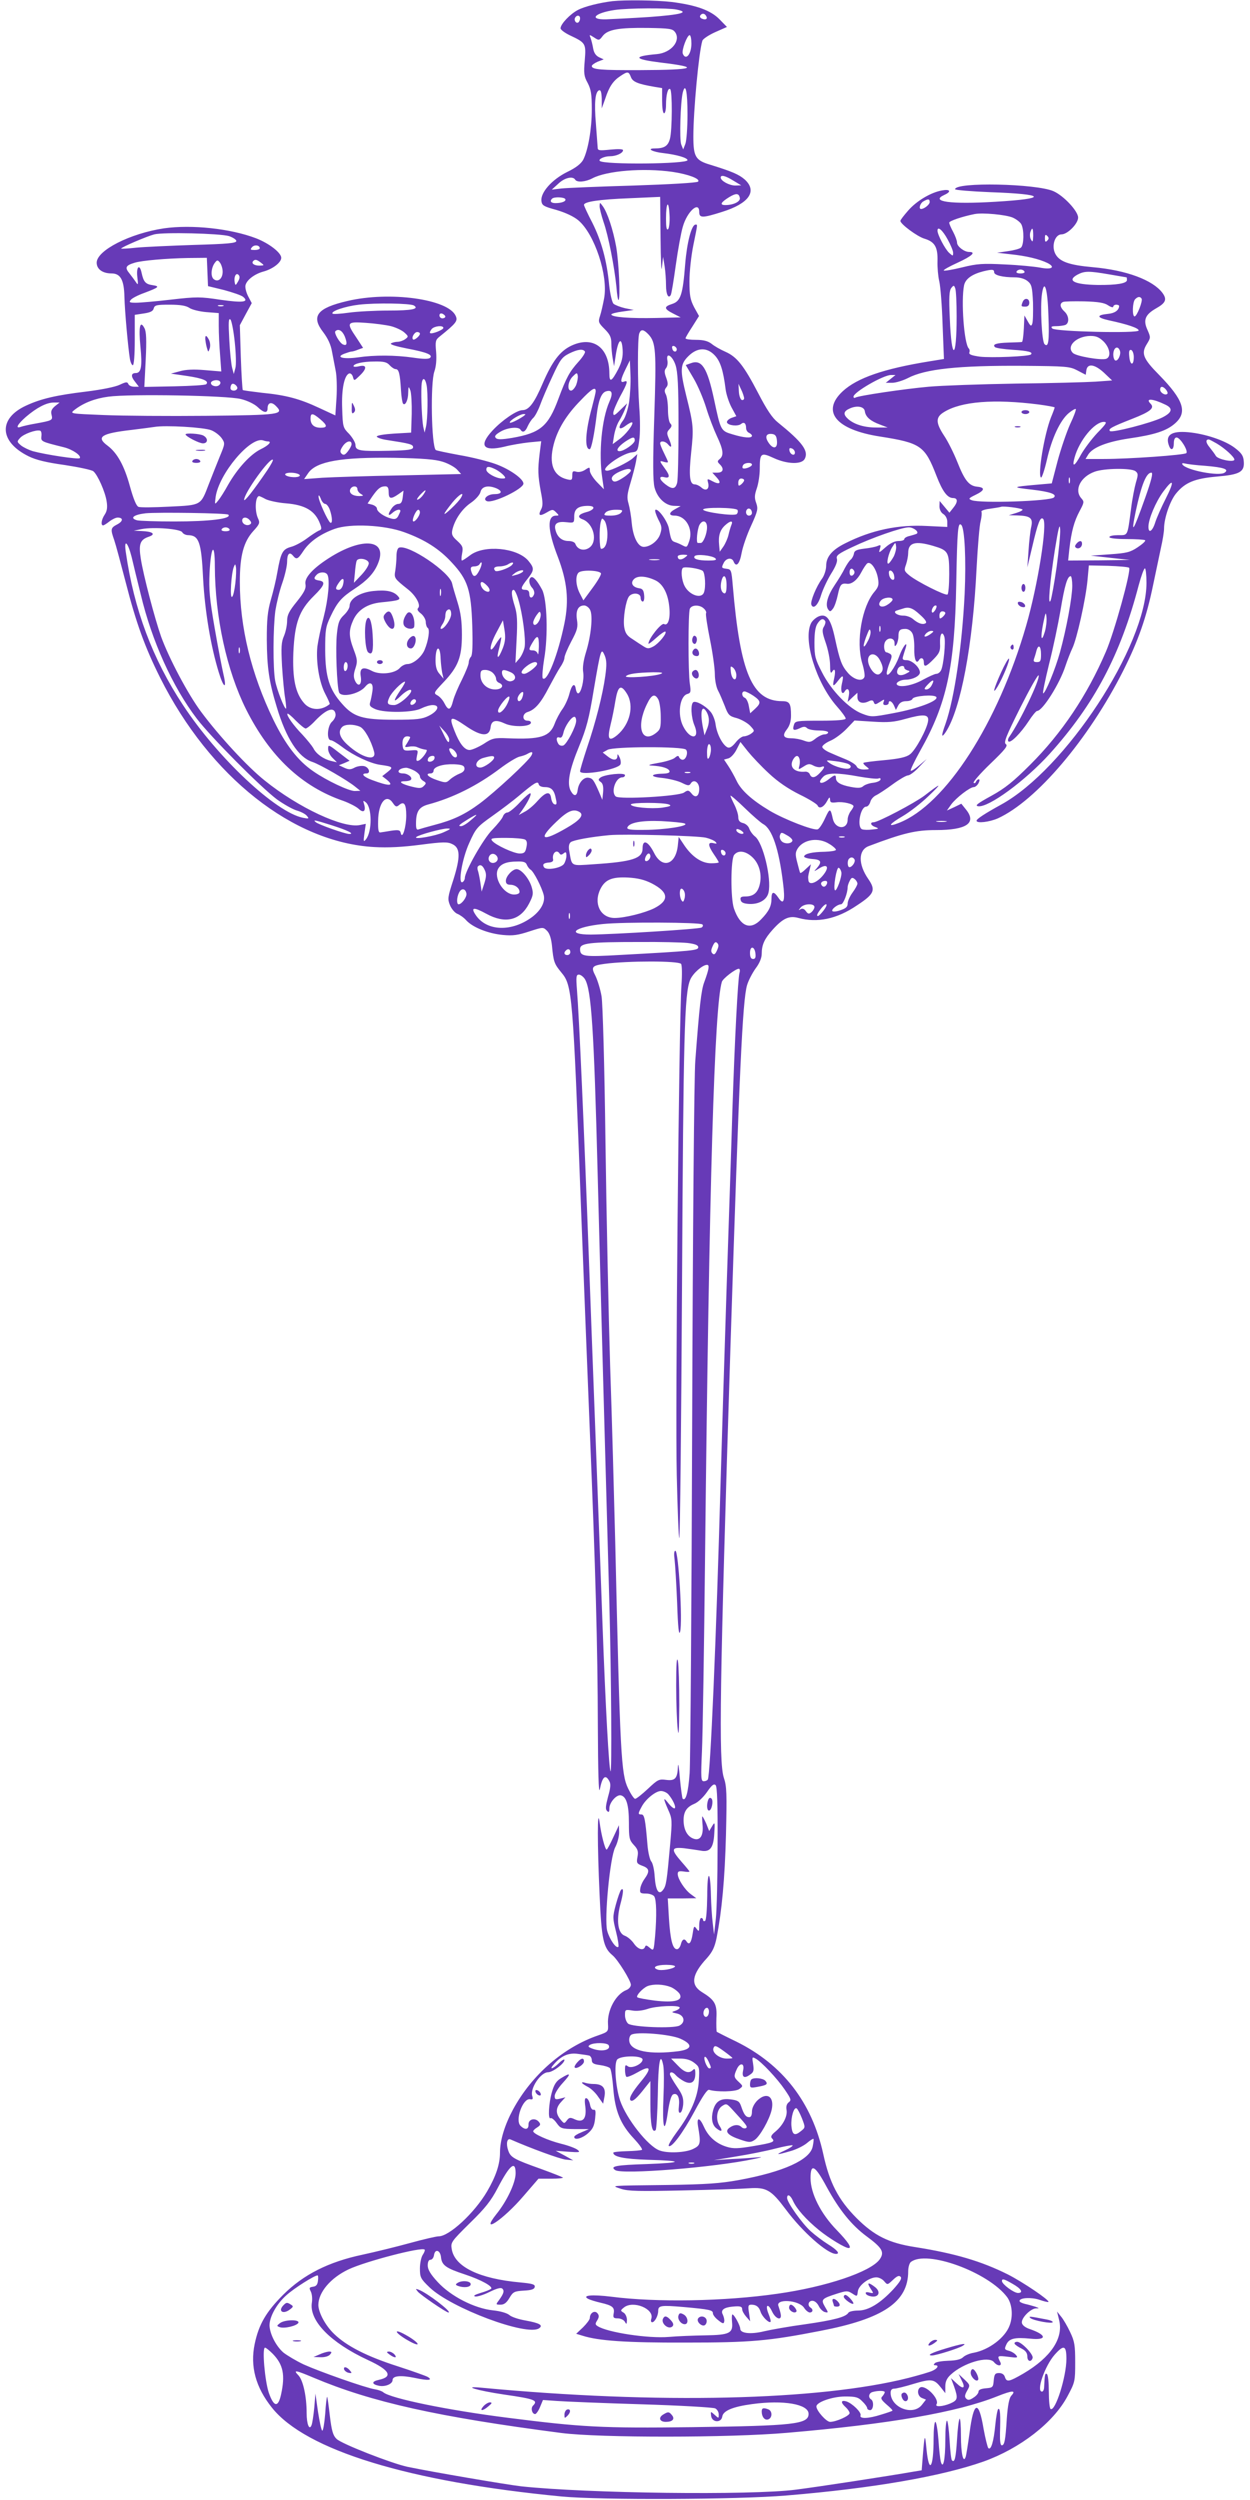 <?xml version="1.0" standalone="no"?>
<!DOCTYPE svg PUBLIC "-//W3C//DTD SVG 20010904//EN"
 "http://www.w3.org/TR/2001/REC-SVG-20010904/DTD/svg10.dtd">
<svg version="1.0" xmlns="http://www.w3.org/2000/svg"
 width="640pt" height="1280pt" viewBox="0 0 640 1280"
 preserveAspectRatio="xMidYMid meet">
<g transform="translate(0,1280) scale(0.1,-0.1)"
fill="#673ab7" stroke="none">
<path d="M3135 12794 c-65 -8 -142 -27 -176 -45 -39 -20 -89 -72 -89 -94 0 -7
21 -23 48 -36 81 -38 83 -42 76 -128 -6 -66 -4 -82 15 -116 17 -33 21 -57 21
-135 0 -101 -19 -209 -44 -258 -11 -20 -37 -41 -83 -63 -78 -39 -136 -105
-131 -148 3 -23 11 -28 77 -46 47 -14 88 -33 112 -53 83 -70 154 -283 132
-400 -6 -32 -15 -72 -21 -90 -10 -30 -8 -35 24 -67 27 -27 34 -42 34 -72 0
-21 3 -56 7 -78 l7 -40 10 65 c13 76 30 85 34 18 2 -34 -4 -60 -22 -97 -34
-65 -46 -72 -46 -24 0 135 -85 196 -197 142 -57 -28 -96 -80 -144 -191 -43
-101 -71 -138 -104 -138 -29 0 -104 -51 -154 -105 -71 -77 -48 -108 62 -82 34
9 90 18 125 22 l63 6 -8 -63 c-10 -83 -9 -112 6 -195 11 -55 11 -74 1 -92 -16
-31 -7 -36 29 -15 29 17 32 17 48 1 16 -16 16 -17 0 -17 -47 0 -44 -74 9 -211
48 -126 58 -221 34 -340 -33 -161 -89 -304 -111 -282 -4 4 -1 49 7 98 21 119
15 305 -10 355 -24 45 -46 71 -57 64 -14 -8 -11 -36 6 -54 9 -10 13 -25 9 -34
-9 -22 -24 -20 -24 4 0 13 -7 20 -20 20 -27 0 -25 11 10 55 36 46 37 55 5 94
-57 67 -226 83 -298 28 -20 -15 -38 -27 -42 -27 -3 0 -3 16 1 36 6 32 3 39
-25 65 -26 23 -30 33 -25 56 12 52 49 107 94 138 25 17 47 42 50 56 7 29 39
36 81 19 34 -15 29 -30 -10 -30 -35 0 -62 -26 -38 -36 32 -12 187 63 187 90 0
24 -70 74 -142 100 -38 14 -121 35 -186 46 -64 12 -118 23 -121 26 -22 22 -28
342 -7 402 9 26 12 61 9 100 -5 54 -3 62 17 78 87 70 95 81 83 107 -39 86
-338 127 -554 76 -156 -36 -188 -78 -124 -160 24 -32 39 -64 45 -100 6 -30 14
-74 19 -99 5 -24 7 -86 4 -136 l-6 -91 -82 38 c-100 47 -170 66 -294 78 -51 6
-95 12 -98 14 -2 3 -7 79 -10 168 l-5 164 30 56 31 57 -19 36 c-10 20 -16 45
-13 56 7 28 48 58 93 70 47 13 90 46 90 70 0 26 -62 74 -129 100 -131 50 -329
71 -471 51 -174 -26 -345 -113 -345 -176 0 -33 30 -55 76 -55 46 0 64 -33 66
-119 2 -79 19 -262 28 -318 3 -18 10 -33 15 -33 6 0 10 54 10 129 l0 129 46 7
c34 5 48 12 51 26 5 17 15 19 82 19 54 0 83 -5 100 -16 12 -9 52 -19 87 -22
l64 -5 0 -66 c0 -36 3 -104 7 -150 l6 -83 -84 7 c-57 5 -99 3 -129 -6 l-45
-12 83 -12 c81 -12 114 -26 98 -42 -4 -5 -77 -9 -163 -11 l-154 -3 7 138 c5
103 3 145 -6 162 -23 45 -31 8 -21 -94 10 -101 4 -135 -24 -135 -24 0 -26 -17
-4 -44 l20 -26 -24 0 c-14 0 -27 6 -30 14 -5 12 -12 11 -44 -4 -23 -11 -92
-25 -173 -35 -150 -18 -230 -36 -307 -72 -143 -66 -137 -185 13 -259 38 -19
92 -32 186 -45 72 -11 138 -25 146 -32 22 -18 61 -106 68 -154 5 -31 2 -50
-10 -68 -17 -25 -21 -55 -8 -55 4 0 18 9 32 20 14 11 33 20 42 20 30 0 29 -19
-2 -35 -34 -18 -35 -24 -15 -81 8 -23 34 -121 59 -217 53 -207 98 -331 176
-487 254 -507 681 -844 1097 -867 70 -4 145 0 237 12 115 15 138 15 162 3 41
-19 42 -65 5 -183 -29 -89 -30 -98 -17 -130 8 -19 25 -39 38 -44 13 -5 34 -20
46 -34 34 -36 112 -67 187 -74 51 -5 77 -1 135 18 71 23 71 23 91 3 13 -13 21
-39 25 -75 8 -85 12 -94 48 -138 56 -67 59 -101 101 -1211 14 -360 34 -873 45
-1140 29 -705 40 -1098 41 -1510 1 -228 4 -349 10 -322 13 66 29 80 49 42 8
-14 6 -35 -7 -80 -12 -46 -14 -63 -5 -72 9 -9 12 -6 12 13 0 30 36 71 58 67
29 -6 42 -49 42 -140 0 -79 2 -89 25 -114 21 -22 24 -34 19 -61 -6 -31 -4 -35
25 -46 36 -13 39 -28 11 -67 -11 -15 -21 -38 -22 -51 -3 -21 1 -24 30 -24 18
0 37 -7 42 -15 11 -18 13 -96 4 -204 -7 -75 -7 -76 -27 -59 -15 13 -21 15 -24
6 -8 -23 -37 -14 -58 17 -11 16 -32 34 -46 39 -35 12 -44 76 -24 156 18 66 19
93 5 79 -5 -5 -17 -39 -27 -76 -17 -64 -16 -69 1 -138 10 -39 15 -74 12 -78
-11 -10 -45 38 -57 82 -16 59 14 377 41 428 11 21 20 55 20 76 l-1 37 -29 -62
c-16 -35 -31 -63 -34 -63 -8 0 -28 77 -36 140 -12 87 -12 -112 0 -373 10 -227
19 -269 66 -308 27 -22 94 -130 94 -151 0 -10 -10 -22 -23 -27 -54 -21 -99
-104 -94 -175 2 -38 1 -39 -50 -57 -178 -61 -340 -202 -436 -379 -43 -80 -67
-158 -67 -221 0 -60 -21 -122 -66 -199 -65 -111 -194 -230 -248 -230 -12 0
-77 -15 -146 -34 -69 -19 -179 -46 -244 -60 -175 -37 -302 -102 -405 -204 -89
-89 -126 -153 -147 -253 -24 -115 5 -222 88 -326 173 -218 702 -380 1483 -455
201 -19 902 -16 1151 5 446 37 794 98 1010 174 187 67 358 199 430 335 38 71
39 76 39 173 0 87 -3 107 -26 155 -14 30 -35 66 -47 80 l-20 25 10 -41 c25
-94 -40 -193 -183 -277 -73 -42 -85 -45 -94 -17 -4 13 -15 20 -30 20 -20 0
-24 -6 -27 -37 -3 -36 -5 -38 -40 -41 -25 -2 -38 -8 -38 -17 0 -8 -11 -22 -26
-31 -19 -13 -28 -14 -37 -5 -9 9 -8 18 5 41 16 28 15 29 -14 57 l-30 28 15
-31 c22 -42 10 -50 -25 -17 l-29 27 16 -43 c21 -61 19 -70 -20 -87 -39 -16
-79 -19 -70 -4 17 27 -57 102 -84 86 -18 -12 -12 -46 10 -54 l20 -8 -21 -27
c-46 -58 -160 -14 -160 62 0 14 6 21 18 21 10 0 56 11 101 25 91 27 104 25
140 -21 l21 -27 0 35 c0 24 8 42 28 60 64 60 193 98 221 64 20 -24 45 -21 31
3 -15 30 -14 31 43 24 46 -6 51 -5 39 9 -7 9 -24 19 -37 22 -22 6 -23 9 -13
31 14 32 43 39 124 31 86 -9 84 19 -3 49 -24 8 -39 20 -41 32 -4 24 44 73 72
74 19 0 18 1 -4 9 -14 4 -37 11 -52 14 -16 4 -28 10 -28 15 0 17 61 20 102 6
23 -8 44 -13 46 -11 8 8 -131 102 -208 141 -136 68 -272 108 -475 140 -135 21
-209 58 -300 149 -93 94 -138 180 -170 328 -58 264 -207 457 -445 575 -52 25
-97 48 -100 50 -2 2 -3 34 -2 70 4 72 -8 93 -75 134 -59 37 -51 90 27 174 28
32 39 55 49 103 27 139 42 300 48 528 5 209 4 249 -11 292 -27 85 -21 469 34
2207 45 1407 62 1774 85 1851 7 24 27 62 44 86 20 26 31 54 31 74 0 47 14 77
56 124 53 59 85 73 132 60 96 -26 196 -6 299 64 90 59 98 78 59 135 -53 76
-52 149 2 169 177 67 241 82 344 82 157 0 210 36 154 105 l-24 30 -37 -18 -37
-17 22 31 c25 34 96 89 116 89 7 0 18 9 24 20 6 12 7 20 1 20 -5 0 -11 -6 -14
-12 -2 -7 -8 -10 -12 -6 -4 4 34 48 86 98 75 72 91 92 79 100 -12 8 0 39 74
187 49 97 91 172 94 165 7 -22 -94 -233 -150 -314 -7 -9 -9 -20 -5 -24 11 -11
64 43 104 104 18 28 38 52 43 52 28 0 116 140 145 230 10 30 26 71 35 90 23
46 69 252 78 349 l7 76 99 -2 c55 -2 103 -6 107 -10 12 -13 -76 -331 -119
-430 -96 -224 -226 -417 -387 -578 -87 -87 -129 -121 -200 -160 -71 -39 -85
-50 -67 -53 53 -8 242 131 366 268 229 254 363 507 456 863 13 48 27 87 32 87
4 0 8 -33 8 -74 0 -322 -416 -956 -745 -1136 -80 -44 -125 -73 -125 -82 0 -15
66 -7 109 12 197 90 464 404 642 756 77 153 119 273 153 439 14 66 32 152 40
190 9 39 16 83 16 99 0 53 31 143 62 180 46 56 95 76 209 86 118 10 142 24
137 79 -2 28 -12 42 -46 68 -50 38 -151 72 -238 80 -88 8 -120 -15 -98 -71 10
-26 24 -18 24 14 0 19 5 30 14 30 19 0 61 -69 50 -80 -11 -10 -294 -30 -423
-30 l-93 0 14 23 c24 37 96 65 208 82 132 19 193 39 236 77 65 57 44 120 -81
248 -82 83 -93 110 -64 157 21 34 21 35 4 74 -23 50 -12 78 44 110 50 28 57
46 33 79 -49 66 -185 117 -357 132 -123 11 -173 29 -193 71 -19 40 0 97 33 97
31 0 85 55 85 86 0 33 -74 112 -126 135 -88 39 -504 48 -504 10 0 -4 81 -11
180 -15 287 -10 299 -33 26 -49 -230 -14 -336 1 -261 35 38 17 30 31 -12 23
-57 -10 -131 -54 -174 -104 -21 -24 -39 -47 -39 -52 0 -16 86 -80 123 -91 53
-16 69 -43 67 -115 -1 -32 3 -78 9 -103 6 -25 14 -124 17 -221 l7 -177 -74
-12 c-235 -38 -370 -85 -444 -153 -112 -104 -35 -197 190 -232 210 -33 230
-47 290 -202 31 -80 56 -113 85 -113 25 0 25 -21 0 -51 l-19 -24 -25 30 -25
30 -1 -27 c0 -17 8 -33 20 -40 12 -8 20 -24 20 -39 l0 -27 -104 5 c-147 8
-284 -21 -417 -88 -69 -34 -99 -70 -99 -116 0 -19 -9 -48 -20 -64 -31 -42 -62
-119 -56 -135 10 -26 35 -2 50 49 9 29 32 78 51 109 24 38 34 64 30 77 -5 17
7 26 79 60 98 47 252 101 289 101 25 0 55 -24 40 -33 -4 -2 -20 -7 -35 -11
-16 -3 -28 -11 -28 -16 0 -6 -13 -10 -30 -10 -19 0 -42 -11 -66 -32 -34 -30
-36 -31 -29 -9 6 21 5 23 -11 16 -11 -5 -41 -11 -69 -14 -39 -5 -51 -10 -53
-26 -2 -11 -9 -24 -16 -30 -7 -5 -21 -26 -31 -45 -9 -19 -32 -57 -51 -85 -37
-55 -50 -102 -34 -125 9 -13 12 -13 25 4 8 10 19 43 25 72 11 51 17 59 47 55
24 -3 53 20 73 59 11 21 25 42 31 46 18 11 46 -30 54 -76 6 -34 3 -45 -18 -70
-64 -75 -95 -254 -63 -364 10 -32 15 -65 12 -72 -10 -26 -53 -15 -84 20 -33
38 -42 63 -67 178 -21 98 -42 127 -81 113 -16 -6 -34 -22 -41 -35 -43 -84 26
-307 132 -427 25 -28 45 -56 45 -62 0 -7 -43 -11 -129 -11 -122 0 -130 -1
-136 -21 -9 -28 -2 -32 29 -18 20 10 29 10 38 1 7 -7 34 -12 60 -12 26 0 48
-4 48 -10 0 -5 -8 -10 -19 -10 -10 0 -31 -10 -46 -22 -24 -19 -31 -20 -59 -10
-18 7 -46 12 -64 12 -41 0 -48 14 -23 46 14 18 21 41 21 70 0 62 -7 74 -45 74
-154 0 -215 143 -253 590 -7 82 -8 85 -33 88 -24 3 -26 5 -15 27 12 28 43 33
52 10 13 -32 31 -13 41 43 6 33 28 96 49 141 34 75 36 86 26 115 -10 27 -9 41
3 76 8 23 15 68 15 99 0 82 6 86 71 56 69 -32 143 -34 159 -5 22 41 -12 86
-137 187 -29 23 -57 65 -101 150 -74 142 -109 186 -168 212 -25 11 -57 29 -71
41 -19 14 -41 20 -79 20 -30 0 -54 3 -54 8 0 4 16 31 35 60 l34 54 -25 45
c-20 39 -24 60 -24 133 0 49 9 131 20 185 23 113 22 105 11 105 -20 0 -44 -91
-53 -204 -12 -154 -23 -188 -66 -202 -44 -14 -43 -25 4 -49 l39 -20 -125 -3
c-133 -3 -230 4 -230 18 0 4 26 11 58 15 l57 8 -45 9 c-25 6 -51 16 -59 23 -7
7 -17 49 -22 95 -12 127 -40 227 -86 319 -24 46 -43 87 -43 92 0 16 77 28 233
34 l157 7 2 -208 c1 -115 4 -184 7 -154 l6 55 8 -49 c4 -27 7 -70 7 -97 0 -46
12 -70 24 -50 4 5 15 74 26 153 11 79 27 167 36 197 22 78 84 134 84 76 0 -32
16 -32 117 0 138 43 182 106 116 166 -30 26 -65 41 -178 76 -74 22 -85 41 -85
144 0 132 28 432 46 490 2 9 32 29 65 44 l61 27 -38 39 c-45 46 -119 73 -246
89 -77 9 -235 11 -303 4z m329 -43 c69 -14 24 -26 -139 -38 -93 -6 -194 -11
-222 -12 -91 -2 -58 33 45 48 67 10 274 11 316 2z m151 -32 c10 -15 -1 -23
-20 -15 -9 3 -13 10 -10 16 8 13 22 13 30 -1z m-645 -13 c0 -8 -4 -17 -9 -21
-12 -7 -24 12 -16 25 9 15 25 12 25 -4z m486 -70 c32 -44 -19 -106 -92 -113
-126 -11 -120 -26 16 -43 212 -25 178 -38 -100 -39 -205 -1 -250 3 -250 21 0
5 14 15 30 22 l31 12 -24 11 c-16 8 -26 22 -30 45 -3 18 -9 42 -13 53 -8 19
-7 19 18 3 24 -16 26 -16 44 8 26 33 82 43 232 41 110 -2 125 -4 138 -21z m84
-59 c0 -55 -29 -89 -44 -52 -7 18 22 95 35 95 5 0 9 -19 9 -43z m-310 -171 c9
-25 35 -36 123 -51 l37 -6 0 -64 c0 -37 4 -65 10 -65 6 0 10 19 10 43 0 53 10
88 21 81 12 -7 11 -211 -1 -255 -10 -37 -29 -49 -78 -49 -44 0 -12 -18 45 -24
68 -8 123 -24 123 -36 0 -20 -429 -24 -449 -4 -9 9 23 24 52 24 32 0 67 16 67
31 0 6 -24 7 -65 3 -59 -6 -65 -5 -65 12 -1 11 -5 65 -9 121 -9 107 -4 164 17
171 8 2 12 -11 13 -45 l0 -48 18 50 c20 62 41 92 78 116 36 24 42 24 53 -5z
m290 -191 c0 -68 -5 -136 -11 -152 l-11 -28 -10 25 c-10 24 -4 219 8 267 14
53 24 4 24 -112z m-77 -295 c81 -12 145 -36 131 -50 -6 -6 -149 -14 -329 -20
-176 -5 -342 -12 -370 -15 l-50 -6 33 30 c32 31 75 41 87 21 9 -15 52 -12 88
7 74 39 261 54 410 33z m312 -45 l40 -24 -30 -1 c-31 0 -75 24 -75 41 0 15 23
10 65 -16z m33 -88 c4 -19 -33 -37 -74 -37 -31 0 -24 14 20 41 35 21 49 20 54
-4z m-894 -6 c7 -11 -17 -21 -50 -21 -23 0 -31 10 -17 23 10 10 61 8 67 -2z
m1866 -16 c0 -12 -28 -35 -44 -35 -14 0 -5 30 12 39 24 14 32 13 32 -4z
m-1339 -138 c-8 -8 -11 9 -11 54 0 85 14 99 18 18 2 -34 -2 -67 -7 -72z m1764
59 c18 -8 38 -23 44 -34 15 -28 14 -107 -2 -120 -7 -6 -37 -14 -67 -18 l-55
-8 70 -8 c78 -8 146 -24 189 -45 42 -22 20 -35 -40 -23 -27 5 -107 13 -179 16
-113 6 -142 4 -219 -15 -49 -12 -91 -19 -94 -16 -3 3 29 21 71 40 74 34 96 55
59 55 -25 0 -62 28 -62 48 0 10 -9 34 -20 55 -11 20 -20 41 -20 47 0 9 69 32
130 44 41 8 159 -3 195 -18z m-333 -112 c15 -27 28 -58 28 -68 0 -18 -1 -18
-20 -1 -21 19 -60 93 -60 114 0 25 26 3 52 -45z m438 19 c-1 -31 -3 -35 -11
-20 -6 9 -7 26 -4 37 10 30 15 24 15 -17z m-4117 -2 c20 -7 37 -18 37 -25 0
-11 -45 -15 -217 -20 -120 -4 -253 -10 -295 -14 -43 -5 -78 -6 -78 -5 0 7 134
64 170 73 48 12 336 5 383 -9z m4189 -23 c-9 -9 -12 -7 -12 12 0 19 3 21 12
12 9 -9 9 -15 0 -24z m-4032 -39 c0 -5 -12 -9 -26 -9 -22 0 -24 2 -14 14 12
15 40 11 40 -5z m-268 -121 l3 -73 82 -20 c44 -12 89 -27 98 -35 32 -27 -2
-31 -115 -15 -104 16 -124 16 -254 1 -77 -9 -158 -16 -180 -16 -33 0 -37 2
-26 15 6 8 37 24 68 35 77 29 82 34 43 40 -36 5 -46 17 -56 63 -10 48 -28 32
-22 -20 5 -40 4 -45 -6 -29 -7 10 -22 31 -34 46 -25 30 -20 41 27 55 36 11
161 22 272 24 l97 1 3 -72z m78 1 c0 -36 -24 -56 -46 -38 -17 14 -13 61 8 86
10 13 14 12 25 -3 7 -10 13 -30 13 -45z m196 46 c18 -14 18 -14 -8 -15 -27 0
-43 12 -31 24 9 9 17 8 39 -9z m3754 -49 c0 -15 43 -26 105 -26 27 0 51 -7 66
-19 21 -17 24 -29 28 -110 1 -50 0 -99 -4 -109 -5 -14 -9 -12 -23 13 l-17 30
-3 -67 c-2 -38 -6 -69 -10 -69 -4 -1 -35 -2 -69 -3 -62 -2 -83 -9 -69 -23 4
-5 45 -11 92 -14 78 -5 105 -12 92 -24 -10 -10 -204 -18 -262 -11 -41 6 -56
11 -53 21 3 7 2 16 -3 21 -24 25 -40 244 -24 323 7 33 40 57 99 72 46 11 55
10 55 -5z m155 4 c4 -6 -5 -10 -20 -10 -15 0 -24 4 -20 10 3 6 12 10 20 10 8
0 17 -4 20 -10z m435 -15 c47 -8 86 -15 88 -15 1 0 2 -6 2 -14 0 -17 -53 -26
-150 -25 -120 2 -160 22 -103 53 36 19 58 19 163 1z m-4461 -36 c-12 -21 -14
-22 -17 -6 -6 28 6 53 19 40 8 -8 7 -18 -2 -34z m3679 -179 c0 -224 -26 -232
-35 -10 -5 109 -3 143 8 156 12 15 14 14 20 -3 4 -10 7 -74 7 -143z m470 3 c5
-129 0 -165 -20 -145 -14 14 -23 193 -13 258 12 81 29 25 33 -113z m477 88 c7
-12 -24 -91 -36 -91 -13 0 -11 74 3 88 14 14 25 15 33 3z m-172 -34 c15 -10
27 -13 27 -7 0 5 7 10 15 10 8 0 15 -3 15 -7 -1 -21 -22 -37 -57 -40 -60 -6
-59 -19 4 -33 98 -21 153 -40 153 -52 0 -16 -426 -6 -442 10 -9 9 -5 12 19 12
17 0 38 3 47 6 22 9 20 47 -4 69 -23 21 -26 41 -7 49 6 3 55 4 108 3 71 -2
103 -7 122 -20z m-3554 -1 c29 -18 -10 -26 -129 -26 -71 0 -163 -5 -205 -11
-42 -6 -79 -8 -82 -5 -12 12 65 38 135 46 86 10 262 7 281 -4z m-976 -3 c-7
-2 -19 -2 -25 0 -7 3 -2 5 12 5 14 0 19 -2 13 -5z m1137 -54 c0 -5 -7 -9 -15
-9 -8 0 -15 7 -15 15 0 9 6 12 15 9 8 -4 15 -10 15 -15z m-1078 -131 c6 -57 8
-117 3 -133 l-8 -30 -8 30 c-5 17 -12 82 -15 145 -5 90 -4 113 6 104 6 -7 16
-58 22 -116z m800 82 c26 -7 56 -21 69 -33 21 -19 21 -21 3 -34 -10 -7 -27
-13 -38 -13 -12 0 -27 -4 -34 -8 -8 -5 24 -15 80 -26 105 -20 135 -33 120 -48
-7 -7 -34 -7 -87 1 -91 13 -197 14 -284 1 -74 -10 -115 1 -68 19 16 6 32 11
37 11 5 0 20 4 34 10 l25 9 -34 52 c-53 78 -50 83 48 76 46 -3 104 -11 129
-17z m268 -9 c0 -10 -61 -34 -68 -26 -3 2 1 11 8 20 13 16 60 21 60 6z m-505
-43 c14 -36 12 -50 -8 -42 -17 6 -48 59 -40 68 15 15 35 4 48 -26z m1555 10
c38 -41 41 -80 30 -418 -8 -237 -7 -332 1 -365 14 -55 57 -95 102 -95 l32 -1
-27 -15 c-34 -18 -36 -34 -4 -34 57 0 96 -68 75 -130 -12 -34 -12 -34 -37 -21
-9 5 -25 12 -35 15 -19 6 -22 13 -32 69 -6 37 -57 108 -70 96 -3 -4 4 -25 15
-48 19 -35 20 -45 10 -76 -11 -34 -51 -65 -84 -65 -29 0 -54 49 -61 118 -3 37
-11 83 -17 104 -9 30 -7 48 10 105 11 37 24 86 28 108 l7 40 -24 -22 c-23 -20
-110 -63 -130 -63 -47 0 72 88 127 94 27 3 30 7 37 62 5 32 5 109 0 169 -9
131 -9 354 0 378 9 23 22 21 47 -5z m-1170 3 c0 -11 -29 -35 -35 -29 -10 9 7
38 21 38 8 0 14 -4 14 -9z m3501 -40 c32 -33 39 -78 13 -88 -25 -9 -155 13
-171 30 -35 35 19 86 90 87 30 0 45 -7 68 -29z m-2186 -39 c0 -18 -20 -15 -23
4 -3 10 1 15 10 12 7 -3 13 -10 13 -16z m2269 -8 c7 -19 -11 -57 -25 -49 -5 4
-9 16 -9 29 0 36 23 50 34 20z m-2739 -4 c3 -5 -12 -29 -33 -52 -46 -51 -62
-80 -103 -190 -52 -141 -93 -175 -237 -200 -54 -9 -75 -9 -83 -1 -9 9 -3 17
22 32 36 22 94 28 104 11 11 -18 25 -11 37 18 7 15 19 34 28 42 9 8 25 38 35
65 10 28 38 94 63 147 40 87 49 99 86 118 45 22 71 25 81 10z m665 -20 c28
-30 43 -76 55 -172 3 -26 17 -68 30 -93 l25 -46 -26 -9 c-14 -6 -24 -16 -22
-23 6 -16 56 -21 72 -8 15 13 26 4 26 -21 0 -10 7 -21 15 -24 8 -4 15 -10 15
-15 0 -14 -40 -11 -99 7 -61 18 -61 19 -95 179 -35 163 -63 207 -120 185 l-25
-9 40 -68 c22 -37 51 -106 65 -152 14 -46 39 -111 55 -145 32 -68 36 -98 14
-116 -13 -11 -13 -14 0 -27 24 -23 18 -43 -12 -43 l-26 0 21 -23 c28 -30 18
-41 -20 -21 -28 15 -28 14 -22 -10 7 -31 -12 -43 -35 -22 -10 9 -25 16 -34 16
-26 0 -31 43 -18 165 13 122 12 139 -25 287 -33 134 -32 162 10 204 46 46 96
47 136 4z m2145 -8 c0 -46 -19 -44 -23 2 -3 28 0 37 10 34 7 -3 13 -19 13 -36z
m-2346 -42 c11 -35 15 -104 15 -310 0 -146 -3 -277 -7 -292 -9 -33 -25 -35
-61 -7 -31 24 -34 43 -6 36 30 -8 32 6 5 43 -30 41 -30 43 -5 35 11 -3 20 -4
20 0 0 3 -9 23 -20 45 -11 22 -20 44 -20 50 0 15 26 12 40 -5 19 -23 22 -12 6
26 -13 30 -13 36 2 52 12 13 13 20 4 29 -7 7 -12 38 -12 71 0 32 -5 67 -11 78
-8 15 -7 24 2 35 10 12 10 22 0 50 -10 27 -10 38 -1 49 7 8 10 26 7 40 -8 45
26 24 42 -25z m-1464 0 c10 -11 24 -20 31 -20 16 0 22 -23 27 -107 2 -35 7
-66 11 -70 11 -12 26 19 26 57 1 33 2 34 11 11 5 -14 8 -68 7 -120 l-3 -96
-88 -5 c-48 -3 -87 -9 -88 -15 0 -5 24 -14 53 -18 117 -18 133 -22 133 -37 0
-12 -22 -16 -125 -18 -148 -3 -170 0 -170 30 0 12 -15 37 -32 56 -32 32 -33
36 -36 130 -4 100 11 171 36 180 7 2 16 -6 19 -18 6 -21 6 -21 34 6 39 37 38
58 -1 49 -16 -4 -30 -4 -30 0 0 13 48 24 106 24 49 1 65 -3 79 -19z m1226
-189 c-6 -37 -19 -78 -31 -94 -29 -38 -21 -53 13 -27 16 12 31 20 34 17 8 -9
-34 -64 -69 -88 l-31 -23 7 44 c4 24 15 58 26 75 10 16 24 44 30 60 l11 30
-35 -34 c-30 -30 -36 -32 -36 -15 0 10 16 48 35 84 39 71 42 85 20 76 -21 -8
-18 11 8 64 l22 45 3 -74 c2 -41 -2 -104 -7 -140z m2296 162 l42 -22 3 22 c5
38 42 33 90 -11 l42 -40 -84 -6 c-47 -3 -231 -8 -410 -10 -179 -3 -379 -10
-445 -16 -124 -11 -361 -46 -376 -56 -5 -3 -9 -1 -9 5 0 23 153 111 192 111
l23 0 -25 -20 -25 -20 33 0 c18 0 54 11 80 24 89 47 260 65 587 63 226 -2 242
-3 282 -24z m-2567 -74 c-7 -16 -19 -29 -26 -29 -22 0 -16 48 8 72 21 21 23
21 26 5 2 -10 -2 -32 -8 -48z m-1827 0 c-13 -13 -43 -5 -43 10 0 13 33 20 45
9 5 -5 5 -12 -2 -19z m1061 0 c8 -40 6 -175 -3 -214 l-7 -30 -7 30 c-6 32 -12
147 -9 208 2 45 17 49 26 6z m-970 -20 c-8 -14 -34 -11 -34 4 0 8 3 17 7 20 9
9 34 -13 27 -24z m2596 -47 c0 -8 -6 -12 -12 -10 -7 3 -14 22 -15 44 l-2 39
14 -30 c8 -16 14 -36 15 -43z m2160 43 c7 -9 10 -18 7 -21 -10 -11 -37 5 -37
21 0 19 14 19 30 0z m-2920 -8 c0 -7 -9 -44 -19 -82 -34 -123 -39 -215 -12
-215 9 0 24 77 36 175 9 75 24 113 47 121 32 10 38 -8 18 -53 -39 -88 -56
-264 -36 -393 l8 -55 -36 37 c-20 21 -36 47 -36 58 0 19 -1 20 -25 4 -14 -9
-32 -13 -45 -9 -17 5 -20 2 -20 -20 0 -23 -3 -25 -27 -19 -70 17 -94 79 -68
179 20 77 65 151 138 225 57 60 77 72 77 47z m-1817 -40 c34 -8 70 -26 86 -41
32 -31 51 -33 51 -7 0 30 20 36 43 12 43 -43 22 -46 -356 -50 -194 -2 -430 0
-526 4 -173 7 -174 7 -150 26 46 36 105 59 174 68 110 15 608 6 678 -12z
m4734 -29 c40 -19 35 -40 -17 -66 -57 -28 -256 -79 -267 -69 -10 11 8 21 115
63 92 36 115 55 93 77 -29 29 10 27 76 -5z m-649 1 c45 -6 82 -13 82 -15 0 -2
-8 -25 -19 -51 -35 -89 -69 -297 -51 -308 4 -3 18 38 30 90 25 111 68 203 112
240 17 14 33 23 36 21 3 -3 -10 -38 -29 -78 -18 -40 -47 -125 -64 -188 l-30
-115 -80 -7 c-125 -11 -126 -13 -21 -25 94 -11 129 -24 112 -40 -19 -19 -377
-31 -421 -14 -18 7 -16 10 19 27 48 23 51 38 10 42 -43 4 -65 32 -103 128 -18
45 -48 105 -67 133 -44 67 -44 95 -1 121 88 55 257 68 485 39z m-5037 -9 c-17
-15 -22 -26 -17 -44 7 -28 4 -29 -84 -45 -30 -5 -63 -13 -72 -16 -32 -12 -19
12 24 50 56 48 106 74 143 74 l30 0 -24 -19z m4147 -26 c4 -29 29 -50 78 -68
l39 -15 -50 0 c-65 -1 -118 14 -152 43 -28 25 -25 41 11 56 36 15 71 8 74 -16z
m-2789 -40 c38 -32 39 -44 3 -44 -34 0 -52 16 -52 47 0 30 11 29 49 -3z m1041
15 c-33 -22 -70 -39 -70 -32 0 11 52 42 70 43 13 0 13 -1 0 -11z m2938 -86
c-30 -32 -67 -82 -83 -110 -33 -62 -48 -69 -33 -15 24 87 102 182 150 182 18
0 13 -9 -34 -57z m-4536 14 c20 -8 44 -27 54 -42 17 -25 16 -28 -11 -93 -15
-37 -40 -100 -56 -141 -42 -110 -37 -107 -202 -115 -78 -4 -149 -5 -158 -1
-11 4 -26 41 -44 106 -29 106 -65 170 -114 207 -61 45 -33 63 124 81 50 6 101
13 115 15 57 10 256 -2 292 -17z m-870 -30 c-3 -28 -1 -28 115 -57 45 -11 92
-44 81 -56 -8 -7 -174 18 -240 36 -20 6 -47 19 -60 29 -22 19 -22 20 -5 39 18
20 81 43 102 37 6 -1 9 -14 7 -28z m3766 -24 c4 -41 -20 -45 -44 -8 -19 29
-11 47 19 43 17 -2 23 -11 25 -35z m-728 2 c0 -16 -55 -55 -78 -55 -22 0 -8
23 28 48 39 26 50 28 50 7z m-1879 -5 c23 0 5 -20 -36 -40 -53 -26 -119 -98
-167 -182 -18 -33 -41 -69 -51 -81 -18 -22 -18 -22 -13 18 17 120 179 312 244
290 8 -3 18 -5 23 -5z m4859 -11 c42 -25 90 -69 90 -82 0 -16 -84 0 -95 19 -5
9 -20 29 -32 44 -20 24 -21 40 -4 40 3 0 22 -10 41 -21z m-4430 -3 c0 -8 -9
-24 -19 -37 -15 -19 -22 -21 -32 -12 -9 9 -8 17 5 37 18 28 46 35 46 12z
m2270 -43 c0 -20 -24 -11 -28 10 -2 12 1 15 12 11 9 -3 16 -13 16 -21z m-1804
-47 c27 -8 60 -26 73 -39 l22 -24 -308 -7 c-169 -3 -350 -9 -402 -12 l-94 -7
22 32 c42 59 169 81 441 77 145 -3 208 -8 246 -20z m-897 -43 c-70 -103 -119
-165 -119 -152 0 35 133 219 147 205 3 -2 -10 -26 -28 -53z m2481 28 c0 -11
-39 -25 -47 -18 -3 3 -2 10 2 16 8 13 45 15 45 2z m2321 -6 c95 -8 124 -18 99
-35 -28 -20 -199 13 -216 42 -4 6 1 8 12 5 11 -3 58 -9 105 -12z m-3632 -19
c15 -8 33 -22 40 -30 12 -14 10 -16 -8 -16 -31 0 -81 28 -81 45 0 19 13 19 49
1z m691 -6 c0 -5 -18 -22 -40 -36 -29 -19 -44 -24 -52 -16 -14 14 -2 31 36 48
37 16 56 17 56 4z m2583 -2 c15 -12 15 -18 3 -58 -7 -25 -19 -85 -25 -135 -19
-143 -15 -135 -66 -135 -25 0 -45 -4 -45 -10 0 -6 36 -10 88 -10 49 0 92 -3
95 -6 4 -4 -14 -20 -38 -36 -39 -26 -57 -30 -142 -36 l-98 -7 100 -11 100 -11
-158 -2 -158 -1 6 58 c11 94 25 143 52 194 24 45 25 49 10 66 -39 43 -5 111
68 137 50 18 185 19 208 3z m-4288 -14 c25 -10 0 -21 -35 -16 -17 2 -30 8 -30
13 0 10 41 12 65 3z m4339 -121 c-64 -180 -75 -196 -49 -71 29 136 54 198 80
198 10 0 0 -39 -31 -127z m-387 75 c-3 -7 -5 -2 -5 12 0 14 2 19 5 13 2 -7 2
-19 0 -25z m-1667 13 c0 -5 -7 -14 -15 -21 -13 -10 -15 -9 -15 9 0 12 6 21 15
21 8 0 15 -4 15 -9z m2159 -93 c-23 -45 -47 -100 -54 -122 -14 -46 -35 -60
-35 -23 0 39 37 127 76 180 53 72 59 56 13 -35z m-4139 47 c0 -7 8 -19 18 -24
15 -9 14 -10 -8 -11 -34 0 -54 15 -47 34 8 20 37 21 37 1z m160 -15 c0 -35 11
-37 49 -11 l27 19 -4 -34 c-3 -25 -9 -34 -23 -34 -10 0 -25 -10 -33 -22 -22
-31 -20 -45 2 -25 18 17 42 23 42 11 0 -3 -5 -14 -11 -26 -8 -15 -17 -18 -36
-13 -36 9 -73 35 -73 51 0 7 -11 16 -24 20 l-24 6 24 36 c29 41 42 52 67 52
12 0 17 -8 17 -30z m178 -12 c-8 -12 -21 -24 -29 -26 -8 -3 -3 7 10 22 30 32
39 34 19 4z m-503 -48 c7 0 18 -14 24 -31 13 -38 14 -72 2 -65 -13 9 -61 114
-60 134 0 10 4 6 11 -10 5 -16 16 -28 23 -28z m696 33 c-5 -10 -28 -36 -52
-58 -47 -44 -44 -32 8 33 35 42 63 58 44 25z m-1000 -9 c17 -8 63 -18 102 -21
100 -8 151 -38 176 -106 9 -23 8 -29 -7 -34 -9 -4 -37 -22 -61 -40 -24 -18
-61 -38 -81 -43 -43 -12 -52 -28 -70 -130 -6 -36 -21 -99 -33 -140 -17 -60
-21 -101 -21 -205 1 -141 11 -214 51 -345 48 -161 111 -258 182 -281 40 -13
183 -96 221 -128 l25 -20 -29 -1 c-30 0 -143 53 -212 101 -79 54 -142 136
-204 263 -114 236 -172 474 -172 707 0 133 19 205 69 260 32 35 35 42 24 65
-18 39 -14 114 6 114 2 0 18 -7 34 -16z m1677 -46 c-3 -7 -18 -16 -36 -20 -41
-11 -49 -26 -19 -37 58 -22 79 -116 33 -146 -27 -18 -59 -9 -70 20 -3 9 -18
15 -35 15 -34 0 -58 20 -67 57 -9 33 10 45 59 39 36 -4 37 -3 37 29 0 39 19
54 68 55 22 0 32 -4 30 -12z m2196 -6 c6 -3 -8 -11 -30 -18 l-39 -12 43 -1
c67 -2 82 -13 72 -58 -5 -21 -11 -76 -14 -123 l-6 -85 25 105 c29 125 42 157
56 143 23 -23 -27 -339 -87 -546 -144 -500 -413 -917 -651 -1010 -63 -25 -52
-7 20 35 34 20 94 66 132 103 72 69 66 69 -21 2 -50 -38 -238 -137 -261 -137
-21 0 -15 -17 10 -25 19 -7 17 -9 -17 -12 -21 -3 -44 -2 -52 1 -28 11 -9 116
21 116 8 0 17 11 21 24 3 13 16 28 29 34 13 6 51 31 85 56 34 25 70 46 79 46
9 0 35 19 56 42 l40 42 -39 -33 c-21 -18 -40 -30 -43 -27 -3 3 19 49 49 103
136 241 176 427 184 853 5 283 9 319 26 302 17 -17 25 -176 17 -352 -13 -266
-52 -534 -98 -666 -23 -63 -22 -77 2 -41 76 117 138 444 157 836 6 113 15 223
21 243 5 21 7 43 4 48 -3 5 16 12 42 15 27 4 53 8 58 10 12 5 97 -6 109 -13z
m-1458 -3 c3 -6 2 -15 -4 -21 -12 -12 -172 10 -172 23 0 13 167 11 176 -2z
m74 -15 c0 -8 -7 -14 -15 -14 -15 0 -21 21 -9 33 10 9 24 -2 24 -19z m-1700 3
c0 -18 -27 -53 -35 -46 -7 8 15 59 27 59 4 0 8 -6 8 -13z m1030 -2 c-7 -9 -29
-15 -52 -15 -35 0 -39 2 -28 15 7 9 29 15 52 15 35 0 39 -2 28 -15z m-2011
-10 c20 -21 -96 -35 -278 -35 -91 0 -176 3 -189 6 -40 11 -18 29 44 36 62 6
415 1 423 -7z m110 -29 c9 -10 9 -16 1 -21 -16 -10 -40 2 -40 20 0 19 24 20
39 1z m1831 -71 c0 -47 -12 -75 -32 -75 -9 0 -11 104 -2 138 6 21 7 21 20 5 7
-10 14 -41 14 -68z m510 35 c0 -32 -19 -80 -32 -80 -4 0 -11 0 -15 0 -10 0 -3
70 8 92 16 29 39 22 39 -12z m125 13 c-4 -10 -11 -33 -15 -51 -4 -18 -16 -45
-26 -60 l-19 -27 -3 34 c-5 47 4 77 30 101 27 25 43 26 33 3z m1665 -216 c-12
-83 -26 -160 -31 -172 -15 -33 -4 94 22 260 18 112 25 139 27 106 2 -24 -7
-111 -18 -194z m-3340 178 c105 -38 179 -85 243 -155 82 -88 99 -140 105 -323
3 -103 1 -152 -7 -160 -6 -6 -11 -19 -11 -29 0 -10 -16 -49 -34 -86 -19 -37
-40 -86 -46 -109 -13 -51 -24 -54 -45 -13 -8 16 -24 34 -36 40 -20 11 -18 14
31 66 76 80 95 129 95 244 0 70 -6 113 -22 165 -12 39 -25 82 -28 97 -12 59
-224 202 -272 184 -8 -3 -13 -21 -13 -43 0 -21 -3 -54 -6 -74 -7 -39 -5 -41
64 -96 40 -31 68 -81 53 -96 -7 -7 -2 -16 15 -29 13 -11 24 -30 24 -43 0 -13
5 -27 10 -30 12 -7 4 -64 -16 -112 -16 -38 -59 -73 -88 -73 -12 0 -29 -9 -38
-19 -25 -30 -103 -38 -144 -16 -46 24 -64 15 -57 -28 7 -43 -12 -58 -29 -23
-9 20 -8 35 2 65 11 34 10 45 -9 95 -26 69 -26 99 -2 152 24 52 73 83 143 90
92 9 102 13 87 30 -22 27 -61 35 -127 28 -70 -7 -122 -40 -122 -76 0 -11 -13
-32 -29 -47 -24 -23 -30 -38 -36 -96 -8 -69 0 -270 11 -300 11 -28 101 -9 133
28 25 31 44 21 38 -20 -3 -21 -8 -47 -12 -59 -5 -17 0 -23 27 -35 48 -20 194
-18 235 4 18 9 44 17 58 17 40 0 28 -31 -20 -55 -34 -17 -61 -20 -175 -20
-164 0 -210 14 -269 82 -65 73 -85 137 -86 273 0 106 2 120 28 175 34 72 56
97 122 140 64 42 100 80 120 129 55 131 -90 139 -270 16 -72 -49 -107 -92
-101 -121 4 -21 -5 -40 -44 -89 -40 -49 -50 -69 -50 -99 0 -21 -7 -56 -16 -77
-14 -32 -15 -59 -10 -154 4 -63 11 -137 16 -165 4 -27 6 -51 5 -53 -7 -7 -47
95 -56 142 -12 64 -11 272 1 360 6 37 21 101 35 140 14 40 25 89 25 109 0 41
12 54 30 32 18 -22 25 -19 54 25 31 47 87 86 159 112 80 29 256 20 357 -17z
m-1137 0 c4 -8 18 -15 30 -15 56 -1 68 -35 77 -224 9 -165 39 -345 80 -478 25
-83 43 -90 24 -10 -7 31 -28 138 -45 237 -26 150 -30 197 -26 283 7 138 27
161 27 32 1 -259 61 -534 160 -732 121 -241 285 -396 499 -469 30 -11 65 -29
77 -40 25 -24 39 -12 28 24 -6 19 -5 20 9 9 32 -27 33 -148 1 -189 -13 -16
-14 -13 -8 31 l7 48 -29 -6 c-86 -19 -317 89 -489 228 -88 70 -232 226 -325
351 -68 91 -165 275 -205 385 -33 94 -91 315 -104 399 -12 75 -4 98 41 113 38
13 20 27 -37 29 l-40 2 40 8 c62 12 198 1 208 -16z m242 15 c4 -6 -5 -10 -20
-10 -15 0 -24 4 -20 10 3 6 12 10 20 10 8 0 17 -4 20 -10z m-501 -142 c8 -35
29 -121 47 -193 56 -236 162 -471 287 -635 71 -93 325 -349 410 -413 35 -25
81 -51 102 -57 21 -6 44 -18 51 -27 13 -15 11 -16 -20 -10 -139 28 -435 305
-614 577 -156 236 -251 490 -293 784 -10 69 10 52 30 -26z m3902 3 c-9 -16
-20 -32 -26 -36 -15 -9 -1 55 19 85 16 25 16 25 19 3 2 -12 -4 -35 -12 -52z
m202 54 c78 -23 82 -31 82 -145 0 -54 -4 -101 -9 -104 -11 -7 -156 66 -195 98
-27 22 -28 26 -17 56 6 18 11 45 11 59 0 53 36 63 128 36z m-1272 -60 c-19
-14 -36 -12 -36 6 0 5 12 9 28 9 26 -1 26 -1 8 -15z m157 -4 c8 -8 -1 -11 -35
-11 -54 0 -80 8 -72 22 8 13 92 4 107 -11z m-1775 -23 c2 -10 -14 -36 -36 -60
l-40 -42 5 49 c2 28 6 56 9 63 6 19 58 11 62 -10z m1485 15 c-13 -2 -33 -2
-45 0 -13 2 -3 4 22 4 25 0 35 -2 23 -4z m-918 -52 c-17 -34 -30 -39 -39 -15
-10 26 -7 34 13 34 11 0 23 5 26 11 15 24 15 -1 0 -30z m165 25 c-18 -17 -76
-36 -84 -29 -13 14 -4 23 22 23 15 0 34 5 42 10 23 15 36 12 20 -4z m-1415
-92 c-4 -35 -11 -67 -17 -70 -12 -8 -4 119 9 153 7 17 8 17 11 -1 2 -10 1 -47
-3 -82z m2393 63 c12 -10 17 -83 6 -111 -13 -34 -75 -13 -99 34 -15 29 -20 81
-9 92 8 9 87 -3 102 -15z m777 -7 c0 -7 -6 -15 -12 -17 -8 -3 -13 4 -13 17 0
13 5 20 13 18 6 -3 12 -11 12 -18z m-1700 1 c-6 -5 -21 -12 -35 -15 -24 -7
-24 -6 -6 8 21 17 57 23 41 7z m402 -7 c2 -6 -17 -39 -43 -74 l-47 -64 -18 35
c-21 40 -24 90 -7 107 16 16 110 12 115 -4z m1501 -13 c3 -16 -1 -22 -10 -19
-7 3 -15 15 -16 27 -3 16 1 22 10 19 7 -3 15 -15 16 -27z m-2902 7 c14 -23 5
-125 -19 -218 -14 -52 -28 -120 -32 -150 -8 -77 9 -183 40 -242 14 -27 25 -51
23 -53 -42 -35 -100 -33 -132 6 -44 51 -59 126 -54 258 7 151 29 215 105 290
56 55 62 74 25 79 -25 4 -28 12 -10 30 15 15 45 15 54 0z m1681 -30 c38 -19
64 -69 70 -138 6 -57 -7 -97 -27 -85 -13 8 -80 -75 -80 -101 0 -3 18 10 41 31
22 20 43 34 46 31 9 -8 -34 -61 -62 -76 -23 -12 -30 -12 -49 0 -13 8 -39 25
-58 38 -28 17 -37 31 -42 61 -7 44 8 137 25 158 18 21 59 17 59 -7 0 -11 5
-20 11 -20 6 0 9 14 7 33 -2 24 -8 33 -25 35 -34 5 -47 27 -27 47 19 19 63 16
111 -7z m363 -24 c0 -32 -4 -44 -12 -42 -16 6 -22 32 -14 64 10 40 26 27 26
-22z m1770 -3 c0 -59 -30 -221 -63 -341 -24 -87 -75 -210 -86 -210 -4 0 10 67
30 149 21 82 47 207 59 277 21 127 35 174 52 174 4 0 8 -22 8 -49z m-3734 4
c-4 -14 -13 -25 -21 -25 -19 0 -19 10 1 38 19 28 29 22 20 -13z m739 -5 c21
-23 12 -39 -13 -24 -19 12 -29 44 -14 44 5 0 17 -9 27 -20z m-238 -47 c-3 -10
-5 -4 -5 12 0 17 2 24 5 18 2 -7 2 -21 0 -30z m397 -23 c22 -74 39 -205 32
-244 -4 -19 -16 -45 -27 -58 l-20 -23 6 120 c5 94 3 131 -9 170 -18 57 -20 85
-6 85 5 0 16 -22 24 -50z m1916 0 c0 -5 -11 -17 -26 -26 -31 -21 -56 -5 -34
21 14 17 60 21 60 5z m-1549 -52 c16 -29 5 -135 -21 -218 -13 -43 -18 -78 -14
-102 6 -39 -11 -108 -26 -108 -5 0 -10 10 -12 23 -5 34 -21 22 -33 -26 -6 -24
-22 -59 -35 -77 -14 -19 -32 -53 -40 -75 -25 -67 -72 -82 -240 -75 -69 3 -79
1 -124 -29 -28 -17 -60 -31 -72 -31 -26 0 -52 34 -77 98 -30 75 -21 79 55 27
82 -57 124 -59 130 -8 4 35 27 40 74 18 39 -18 125 -17 132 3 2 7 -5 12 -17
12 -29 0 -28 37 2 45 37 12 67 47 107 125 22 41 48 89 59 105 12 17 21 38 21
47 0 10 16 48 35 84 31 58 35 73 29 111 -7 47 6 73 37 73 10 0 24 -10 30 -22z
m583 6 c9 -8 14 -19 11 -24 -3 -4 6 -65 20 -134 14 -69 25 -149 25 -178 0 -29
7 -66 16 -83 9 -16 24 -53 35 -80 17 -46 23 -52 62 -62 23 -7 53 -24 67 -38
24 -26 25 -27 6 -41 -11 -8 -28 -14 -37 -14 -10 0 -29 -14 -42 -31 -17 -21
-30 -30 -41 -26 -24 10 -55 66 -62 117 -3 25 -16 56 -28 68 -26 30 -73 55 -86
47 -15 -9 -12 -78 6 -120 29 -71 -22 -75 -58 -4 -31 60 -18 156 22 166 17 5
18 11 12 52 -9 60 -9 361 0 384 9 21 51 22 72 1z m1186 -5 c-7 -11 -14 -18
-17 -15 -8 8 5 36 17 36 7 0 7 -6 0 -21z m-80 -26 c28 -25 37 -39 29 -44 -15
-9 -38 -1 -64 21 -11 10 -33 18 -48 18 -33 -1 -59 19 -36 26 8 2 21 7 29 9 33
12 52 5 90 -30z m-2400 3 c0 -25 -35 -76 -51 -76 -6 0 -3 10 5 22 9 12 16 32
16 44 0 11 3 24 7 27 13 14 23 6 23 -17z m450 -35 c-12 -23 -30 -28 -30 -8 0
7 8 24 17 37 15 21 18 22 21 8 2 -9 -2 -26 -8 -37z m2080 40 c0 -5 -7 -14 -15
-21 -13 -10 -15 -9 -15 9 0 12 6 21 15 21 8 0 15 -4 15 -9z m510 -94 c-18 -61
-24 -35 -9 40 12 59 14 63 17 33 2 -19 -2 -52 -8 -73z m-1125 53 c3 -5 0 -18
-7 -29 -10 -16 -8 -31 10 -83 12 -35 22 -85 22 -113 0 -35 3 -46 10 -35 14 23
20 8 11 -33 -10 -44 -6 -46 21 -11 25 32 29 28 18 -19 -8 -35 2 -59 15 -37 14
23 27 9 21 -22 l-6 -32 25 24 25 23 0 -22 c0 -27 24 -37 55 -23 18 9 25 8 29
-4 5 -13 9 -12 31 2 23 15 25 15 19 0 -4 -11 -1 -16 10 -16 9 0 16 5 16 10 0
18 17 10 27 -12 l10 -23 12 23 c8 15 21 22 41 22 15 0 30 5 32 12 5 15 113 24
122 9 12 -19 -94 -59 -218 -82 -111 -21 -115 -21 -162 -3 -67 25 -159 119
-206 213 -34 66 -38 81 -38 150 0 53 5 83 16 99 16 24 29 28 39 12z m-1650
-137 c-24 -61 -36 -62 -19 -1 7 29 12 54 10 55 -2 2 -14 -13 -27 -34 -37 -62
-36 -13 3 59 l33 62 8 -49 c6 -37 4 -60 -8 -92z m1932 85 c-3 -7 -5 -2 -5 12
0 14 2 19 5 13 2 -7 2 -19 0 -25z m-62 -47 c-29 -57 -31 -30 -2 39 8 20 11 21
14 8 2 -9 -3 -30 -12 -47z m226 37 c7 -12 11 -48 10 -79 -1 -54 10 -82 24 -59
10 17 25 11 25 -10 0 -28 11 -25 51 16 29 30 34 41 32 79 -2 48 11 68 22 35 8
-25 -4 -148 -17 -172 -5 -10 -15 -18 -24 -18 -8 0 -38 -14 -68 -30 -51 -29
-118 -42 -133 -26 -10 10 17 26 44 26 36 0 73 19 73 37 0 25 -40 63 -68 63
-20 0 -23 4 -18 20 3 11 9 30 13 42 13 43 -15 8 -33 -42 -21 -58 -63 -116 -64
-87 0 10 7 34 15 54 12 29 13 38 3 45 -7 4 -16 8 -19 8 -12 0 -17 37 -7 54 14
25 48 21 48 -6 0 -19 2 -20 10 -8 5 8 10 27 10 41 0 32 7 39 36 39 14 0 28 -9
35 -22z m95 -3 c-26 -19 -42 -19 -26 0 7 8 20 15 29 15 13 -1 13 -3 -3 -15z
m-2007 -67 c-1 -29 -3 -45 -6 -35 -2 9 -13 17 -24 17 -23 0 -24 4 -2 41 25 42
33 36 32 -23z m-1532 -30 c-3 -7 -5 -2 -5 12 0 14 2 19 5 13 2 -7 2 -19 0 -25z
m4103 -8 c0 -34 -3 -40 -21 -40 -15 0 -19 4 -15 16 3 9 9 27 12 40 10 38 24
28 24 -16z m-3074 -23 c1 -23 5 -55 8 -72 l7 -30 -20 24 c-15 16 -21 37 -21
70 0 76 24 82 26 8z m843 -88 c-13 -95 -49 -237 -94 -369 -19 -58 -35 -111
-35 -119 0 -25 197 9 207 36 3 8 1 24 -5 36 -9 18 -11 19 -11 5 -1 -23 -23
-23 -52 1 l-23 18 25 14 c30 17 384 18 401 1 13 -13 1 -52 -17 -52 -7 0 -15 6
-18 13 -3 9 -8 9 -22 -3 -9 -8 -47 -20 -84 -26 -51 -9 -58 -13 -31 -14 49 -3
83 -13 88 -28 2 -8 -8 -12 -30 -13 -69 -1 -74 -16 -8 -22 36 -4 81 -15 101
-25 32 -16 38 -16 46 -3 15 24 43 6 43 -28 0 -38 -19 -50 -39 -24 -15 18 -19
19 -39 5 -28 -19 -330 -36 -349 -20 -27 22 -1 98 33 98 8 0 14 5 14 11 0 15
-107 4 -127 -13 -11 -9 -10 -13 3 -22 11 -8 14 -24 12 -51 l-4 -40 -17 40
c-27 62 -33 70 -54 73 -24 4 -50 -25 -55 -61 -4 -35 -19 -37 -36 -6 -20 38 -7
107 43 228 38 93 51 142 75 289 36 211 38 217 56 176 10 -24 11 -48 3 -105z
m1406 81 c19 -36 19 -54 1 -69 -16 -14 -42 7 -57 45 -20 55 29 76 56 24z
m-2725 -29 c0 -11 -4 -23 -10 -26 -6 -4 -10 5 -10 19 0 14 5 26 10 26 6 0 10
-9 10 -19z m970 10 c0 -13 -50 -51 -66 -51 -22 0 -16 17 12 39 28 22 54 28 54
12z m1020 -58 c0 -37 -24 -22 -28 17 -3 30 -2 32 12 21 9 -8 16 -25 16 -38z
m860 38 c0 -5 8 -11 18 -14 14 -3 11 -6 -11 -17 -31 -15 -52 -4 -41 23 6 18
34 24 34 8z m-2106 -27 c9 -8 16 -22 16 -30 0 -8 7 -17 15 -20 29 -12 16 -34
-20 -34 -42 0 -75 32 -75 72 0 23 4 28 24 28 14 0 32 -7 40 -16z m91 4 c29
-13 30 -41 1 -46 -20 -4 -46 21 -46 45 0 16 12 16 45 1z m769 -8 c-34 -14
-191 -24 -179 -12 12 12 55 18 140 20 42 0 54 -2 39 -8z m1386 -59 c-6 -12
-18 -21 -27 -21 -13 0 -12 5 7 25 27 29 37 27 20 -4z m-2720 -25 c-39 -58 -38
-68 4 -27 19 18 40 31 48 29 21 -7 -55 -78 -84 -78 -34 0 -39 8 -25 38 11 27
65 81 80 82 4 0 -6 -20 -23 -44z m1160 -18 c38 -62 15 -157 -50 -212 -43 -35
-52 -21 -34 53 8 31 19 86 25 124 13 76 28 85 59 35z m-535 -17 c-7 -23 -25
-29 -25 -8 0 14 21 39 28 33 2 -3 1 -14 -3 -25z m1182 7 c39 -27 41 -37 9 -67
l-25 -23 -7 37 c-3 20 -13 39 -20 42 -17 6 -19 33 -2 33 6 0 27 -10 45 -22z
m-1264 -50 c-19 -33 -43 -48 -43 -27 0 19 53 84 58 71 2 -7 -5 -26 -15 -44z
m778 30 c6 -12 12 -51 12 -86 1 -56 -2 -67 -22 -83 -75 -61 -106 29 -49 145
24 51 41 57 59 24z m-1241 -7 c0 -12 -20 -25 -27 -18 -7 7 6 27 18 27 5 0 9
-4 9 -9z m-412 -67 c2 -11 -6 -28 -18 -39 -24 -21 -29 -95 -6 -95 7 0 34 -16
60 -36 57 -43 142 -83 193 -90 65 -9 68 -12 38 -36 l-28 -22 22 -17 c43 -35
14 -36 -76 -2 -43 16 -57 33 -27 33 25 0 12 35 -15 38 -13 2 -35 -2 -47 -9
-19 -10 -29 -10 -51 0 l-28 13 28 11 27 12 -55 42 c-54 42 -55 42 -55 18 0
-13 10 -34 23 -46 l22 -22 -30 7 c-38 9 -77 36 -91 66 -7 12 -32 43 -56 69
-46 47 -83 100 -76 107 3 2 22 -14 43 -36 22 -22 44 -40 50 -40 6 0 29 18 50
41 58 60 97 72 103 33z m1902 7 c13 -26 13 -53 -2 -88 l-11 -28 -8 40 c-16 83
-5 124 21 76z m1132 -41 c-4 -40 -65 -153 -94 -173 -19 -14 -55 -22 -130 -29
-56 -5 -105 -11 -107 -14 -3 -2 4 -11 15 -19 18 -14 17 -14 -12 -15 -20 0 -34
6 -38 16 -3 8 -27 24 -53 35 -27 11 -65 27 -85 36 -21 9 -38 22 -38 29 0 7 19
22 43 32 23 10 60 38 82 61 l40 42 95 -6 c77 -5 108 -2 165 14 93 26 121 24
117 -9z m-1802 0 c0 -29 -48 -120 -66 -127 -9 -3 -20 0 -25 8 -13 21 -11 39 5
33 10 -4 16 4 21 25 7 32 40 81 56 81 5 0 9 -9 9 -20z m-1107 -31 c23 -10 57
-70 72 -127 15 -52 -60 -34 -135 34 -41 37 -51 69 -28 92 15 15 59 15 91 1z
m457 -65 c0 -24 -9 -16 -30 29 l-21 42 26 -28 c14 -15 25 -35 25 -43z m-200
11 c0 -3 -7 -16 -15 -29 -15 -22 -15 -23 10 -19 13 3 33 2 42 -3 17 -7 26 -10
46 -13 11 -2 -22 -48 -39 -55 -13 -5 -14 0 -9 25 7 30 6 30 -32 27 -33 -3 -38
0 -41 20 -5 32 4 52 23 52 8 0 15 -2 15 -5z m1837 -185 c47 -44 99 -79 157
-108 48 -23 89 -49 92 -56 8 -20 32 -9 49 23 11 21 14 22 15 7 0 -15 6 -17 32
-14 33 5 88 -8 88 -20 0 -4 -7 -16 -15 -26 -8 -11 -15 -30 -15 -42 0 -54 -64
-51 -76 4 -12 55 -15 56 -39 4 -13 -29 -30 -55 -38 -58 -21 -8 -172 51 -246
95 -92 55 -147 105 -170 154 -11 23 -30 57 -42 75 l-22 33 22 6 c12 3 31 23
42 45 l20 39 38 -48 c21 -26 69 -77 108 -113z m-297 123 c0 -16 -5 -35 -10
-43 -7 -11 -10 -4 -10 28 0 23 5 42 10 42 6 0 10 -12 10 -27z m-1306 -16 c15
-24 -3 -35 -20 -13 -8 11 -14 24 -14 29 0 13 22 3 34 -16z m387 -15 c-16 -30
-187 -188 -265 -246 -77 -57 -137 -85 -233 -110 -34 -9 -69 -19 -78 -22 -12
-5 -15 2 -15 29 0 62 15 85 62 98 127 34 251 96 368 184 41 31 86 58 100 61
14 3 32 9 40 14 24 14 31 11 21 -8z m-497 -17 c-6 -16 -34 -21 -34 -7 0 13 11
22 26 22 8 0 11 -6 8 -15z m306 6 c0 -15 -51 -51 -71 -51 -34 0 -23 38 14 49
43 12 57 13 57 2z m1563 -5 c3 -8 3 -24 0 -36 -6 -22 -6 -22 21 -5 23 15 31
16 51 5 13 -7 31 -10 39 -7 22 9 20 -3 -6 -30 -25 -27 -43 -29 -52 -7 -3 8
-14 14 -23 13 -55 -5 -83 23 -63 61 13 23 26 26 33 6z m251 -28 c12 -7 15 -13
8 -20 -12 -12 -79 5 -107 27 -18 13 -16 14 30 8 28 -3 58 -10 69 -15z m-1966
-20 c2 -12 -6 -22 -25 -29 -15 -6 -37 -19 -49 -30 -19 -18 -23 -18 -67 -3 -45
15 -63 34 -32 34 8 0 15 6 15 14 0 20 47 35 105 33 39 -2 51 -6 53 -19z m-258
-13 c17 -9 30 -22 30 -30 0 -8 8 -18 18 -24 15 -9 15 -12 2 -25 -12 -13 -23
-13 -60 -4 -54 13 -75 28 -39 28 14 0 29 3 32 7 12 11 -14 33 -39 33 -39 0
-26 27 14 29 7 1 26 -6 42 -14z m1413 -12 c-7 -2 -19 -2 -25 0 -7 3 -2 5 12 5
14 0 19 -2 13 -5z m865 -19 c46 -8 90 -13 99 -10 9 4 13 1 11 -6 -3 -7 -20
-14 -39 -16 -19 -2 -41 -10 -49 -17 -11 -10 -27 -11 -64 -4 -53 10 -76 24 -76
45 0 19 -7 18 -37 -6 -40 -31 -62 -20 -27 14 20 20 74 20 182 0z m-1608 -54
c33 0 48 -15 56 -60 6 -25 4 -32 -7 -28 -8 2 -15 17 -17 31 -5 38 -27 34 -70
-14 -20 -23 -50 -48 -67 -56 l-29 -16 17 24 c29 41 49 81 43 87 -4 3 -28 -18
-54 -46 -27 -29 -56 -52 -64 -52 -9 0 -19 -9 -23 -20 -3 -10 -28 -41 -54 -68
-46 -46 -141 -214 -141 -247 0 -8 -5 -17 -11 -21 -26 -16 -3 121 34 201 33 74
40 82 119 138 45 32 106 78 133 101 82 69 99 79 103 61 2 -9 14 -15 32 -15z
m1117 -189 c46 -24 81 -128 102 -301 12 -92 4 -118 -24 -76 -23 34 -35 33 -35
-5 0 -38 -13 -65 -53 -106 -55 -58 -107 -37 -139 55 -18 52 -17 254 1 275 20
25 57 21 91 -10 38 -34 53 -92 39 -145 -11 -41 -33 -58 -74 -58 -20 0 -26 -4
-23 -17 2 -13 14 -19 40 -21 52 -4 95 20 103 59 16 71 -28 254 -69 286 -13 10
-26 29 -30 41 -4 12 -18 25 -32 28 -17 4 -24 13 -24 30 0 14 -9 42 -20 64 -11
22 -20 42 -20 46 0 4 33 -24 73 -63 39 -38 82 -75 94 -82z m-1895 107 c13 -19
18 -21 31 -10 26 22 37 5 37 -53 0 -59 -20 -125 -28 -91 -3 16 -10 18 -47 13
-24 -4 -49 -8 -57 -9 -10 -2 -13 12 -12 59 1 94 42 143 76 91z m1413 -7 c15
-6 7 -10 -33 -16 -60 -8 -162 2 -162 16 0 11 167 11 195 0z m-457 -39 c23 -15
1 -42 -67 -81 -127 -74 -149 -60 -52 32 58 56 88 68 119 49z m-558 -42 c-19
-17 -41 -30 -49 -30 -18 0 -11 7 36 36 51 31 55 29 13 -6z m-713 -25 c85 -27
120 -45 91 -45 -21 0 -160 49 -172 61 -15 13 -5 11 81 -16z m1808 9 c30 -12
-100 -33 -208 -33 -67 -1 -88 2 -85 12 9 25 71 37 173 33 55 -3 109 -8 120
-12z m1338 9 c-13 -2 -33 -2 -45 0 -13 2 -3 4 22 4 25 0 35 -2 23 -4z m-2571
-54 c-41 -19 -154 -39 -141 -25 10 11 131 44 159 44 21 0 18 -3 -18 -19z
m1534 -6 c-8 -8 -36 5 -36 17 0 7 6 7 21 0 11 -7 18 -14 15 -17z m251 -38 c-6
-17 -43 -17 -56 -1 -8 9 -11 23 -7 31 5 15 9 14 36 -2 17 -9 29 -22 27 -28z
m-443 16 c21 -5 44 -15 50 -22 8 -9 6 -10 -11 -6 -30 7 -29 -11 2 -57 14 -20
25 -39 25 -41 0 -3 -17 -5 -39 -5 -48 0 -96 32 -136 90 l-30 45 -5 -48 c-12
-96 -80 -116 -121 -34 -31 61 -59 72 -59 23 0 -51 -50 -68 -251 -81 -119 -8
-110 -13 -124 66 -5 24 -2 39 7 47 14 11 103 27 198 36 77 7 453 -3 494 -13z
m709 2 c-7 -2 -19 -2 -25 0 -7 3 -2 5 12 5 14 0 19 -2 13 -5z m-1634 -12 c9
-6 11 -18 6 -40 -5 -25 -11 -31 -34 -31 -30 0 -123 43 -141 65 -11 13 -1 15
71 15 46 0 90 -4 98 -9z m1557 -22 c19 -11 34 -25 34 -30 0 -5 -26 -9 -57 -10
-66 -1 -103 -10 -106 -24 -1 -5 17 -11 41 -13 46 -3 52 -14 25 -46 -18 -20
-18 -20 10 -3 37 24 53 13 31 -21 -31 -47 -82 -71 -85 -39 -2 19 -2 20 6 52
l7 30 -26 -24 c-14 -14 -27 -23 -29 -20 -2 2 -8 26 -15 53 -11 42 -10 52 3 73
31 46 106 57 161 22z m-531 -47 c0 -18 -20 -15 -23 4 -3 10 1 15 10 12 7 -3
13 -10 13 -16z m-850 -2 c5 -8 11 -7 21 1 11 9 14 7 14 -13 0 -13 -6 -32 -13
-42 -16 -21 -91 -34 -102 -16 -9 15 -1 22 27 24 14 1 22 7 20 15 -7 32 18 55
33 31z m-317 -23 c4 -20 -25 -34 -40 -19 -15 15 -1 44 19 40 10 -2 19 -11 21
-21z m782 9 c0 -15 -18 -31 -26 -23 -7 7 7 37 17 37 5 0 9 -6 9 -14z m1045
-16 c7 -12 -12 -40 -26 -40 -10 0 -12 34 -2 43 9 10 21 9 28 -3z m-1678 -27
c4 -10 13 -22 20 -26 16 -10 57 -90 67 -130 8 -35 -13 -76 -58 -111 -105 -79
-235 -75 -291 10 -26 39 -10 41 54 6 98 -54 175 -35 220 52 21 41 23 51 13 85
-13 43 -53 91 -77 91 -21 0 -55 -36 -55 -60 0 -14 7 -20 23 -20 25 0 47 -17
47 -37 0 -8 -12 -13 -28 -13 -53 0 -106 85 -82 131 14 26 44 38 98 38 32 1 44
-3 49 -16z m-215 -28 c9 -19 8 -35 -2 -67 l-14 -43 -7 49 c-4 26 -10 54 -13
61 -2 7 -2 16 1 19 12 12 24 6 35 -19z m1826 -12 c3 -23 -25 -99 -33 -91 -10
10 8 119 19 115 6 -2 12 -13 14 -24z m-971 -56 c87 -45 91 -87 13 -127 -48
-24 -151 -50 -203 -50 -74 0 -110 76 -72 150 24 47 60 61 140 57 51 -3 84 -11
122 -30z m1053 -1 c0 -7 -11 -27 -25 -46 -14 -19 -25 -44 -25 -56 0 -17 -9
-25 -36 -34 -19 -7 -38 -9 -42 -5 -8 8 26 35 44 35 12 0 34 57 34 88 0 7 5 22
11 33 8 16 13 18 25 8 8 -6 14 -17 14 -23z m-156 -1 c-7 -17 -20 -20 -28 -6
-7 10 3 21 20 21 8 0 11 -6 8 -15z m-1846 -49 c4 -18 -24 -56 -40 -56 -11 0
-10 37 3 61 12 23 32 20 37 -5z m1116 8 c4 -9 4 -26 0 -37 -5 -16 -8 -17 -15
-6 -11 18 -11 59 0 59 5 0 12 -7 15 -16z m666 -78 c0 -7 -7 -19 -15 -26 -13
-11 -18 -10 -29 5 -8 12 -18 15 -27 10 -12 -8 -12 -6 0 8 16 21 71 23 71 3z
m48 -16 c-12 -16 -26 -30 -30 -30 -10 0 -2 16 20 43 25 29 34 19 10 -13z
m-1301 -42 c-3 -7 -5 -2 -5 12 0 14 2 19 5 13 2 -7 2 -19 0 -25z m679 -31 c5
-4 3 -12 -4 -16 -13 -8 -446 -35 -567 -36 -130 0 -85 39 62 54 106 11 498 9
509 -2z m-76 -95 c39 -5 55 -11 55 -22 0 -16 -24 -19 -394 -39 -193 -11 -211
-9 -211 30 0 30 43 36 305 36 105 1 215 -2 245 -5z m151 -38 c-9 -20 -15 -24
-23 -16 -9 9 -8 18 1 38 9 20 15 24 23 16 9 -9 8 -18 -1 -38z m197 -17 c2 -19
-1 -27 -12 -27 -11 0 -16 10 -16 31 0 38 24 35 28 -4z m-948 8 c0 -8 -7 -15
-15 -15 -16 0 -20 12 -8 23 11 12 23 8 23 -8z m567 -60 c5 -5 6 -55 2 -110
-13 -194 -32 -2177 -24 -2508 4 -180 10 -325 13 -322 4 3 10 587 14 1298 7
1276 12 1490 42 1561 14 33 63 76 86 76 14 0 10 -22 -14 -88 -16 -41 -25 -125
-46 -402 -6 -69 -13 -892 -16 -1830 -3 -938 -9 -1756 -13 -1818 -7 -99 -20
-147 -36 -131 -2 3 -9 50 -14 105 -4 54 -9 82 -10 61 -2 -62 -14 -76 -60 -70
-37 5 -43 2 -94 -46 -30 -28 -59 -51 -65 -51 -6 0 -22 24 -36 53 -36 74 -41
173 -66 1262 -6 237 -17 642 -26 900 -8 259 -19 776 -24 1150 -5 394 -14 707
-20 744 -6 35 -20 81 -31 104 -24 46 -19 53 46 62 118 16 379 16 392 0z m299
-47 c-8 -33 -24 -334 -36 -698 -5 -173 -19 -587 -30 -920 -11 -333 -24 -769
-30 -970 -23 -830 -53 -1520 -66 -1541 -3 -5 -12 -9 -21 -9 -14 0 -15 18 -9
153 4 83 11 535 16 1002 21 1921 48 2814 86 2938 5 17 70 67 87 67 5 0 7 -10
3 -22z m-792 -30 c34 -53 47 -258 66 -998 6 -228 19 -732 30 -1120 11 -388 24
-874 30 -1080 10 -379 13 -867 6 -859 -8 8 -26 339 -41 749 -8 228 -24 654
-35 945 -11 292 -27 712 -35 935 -24 650 -50 1241 -61 1373 -5 66 -4 77 10 77
8 0 22 -10 30 -22z m680 -4436 c0 -163 -4 -333 -9 -377 l-9 -80 -7 60 c-4 33
-8 96 -9 140 -3 135 -19 133 -19 -2 -1 -70 -5 -124 -11 -128 -5 -3 -10 -1 -10
4 0 6 -4 11 -10 11 -5 0 -10 -17 -10 -37 0 -33 -1 -35 -14 -18 -12 17 -14 14
-20 -28 -7 -45 -18 -58 -31 -37 -11 17 -23 11 -29 -15 -4 -14 -12 -25 -20 -25
-22 0 -34 48 -41 158 l-6 102 73 0 73 1 -27 20 c-32 23 -68 79 -68 104 0 14 6
16 30 13 17 -3 30 -3 30 0 0 2 -18 24 -40 49 -56 64 -54 77 13 70 29 -4 66 -9
83 -12 48 -10 67 12 71 86 4 60 3 63 -11 39 l-15 -25 -15 38 c-9 20 -18 37
-20 37 -2 0 -1 -19 1 -42 6 -59 -14 -87 -51 -70 -29 13 -46 47 -46 93 0 43 16
67 54 83 20 8 47 34 66 61 24 35 35 44 44 35 8 -8 11 -98 10 -308z m-252 261
c23 -27 40 -64 33 -71 -4 -4 -18 7 -31 23 -29 37 -30 31 -3 -31 21 -46 21 -54
10 -179 -17 -189 -20 -210 -36 -231 -22 -30 -38 -4 -43 68 -2 35 -10 70 -18
78 -7 9 -16 47 -19 85 -11 133 -16 155 -31 155 -18 0 -18 4 1 39 20 39 72 81
99 81 13 0 30 -8 38 -17z m34 -882 c-8 -12 -70 -23 -90 -15 -29 11 -6 24 45
24 28 0 48 -4 45 -9z m-21 -105 c18 -8 38 -24 45 -35 18 -34 -26 -46 -128 -34
-45 6 -85 13 -89 17 -8 8 27 46 52 57 31 12 82 10 120 -5z m45 -105 c0 -5 -10
-12 -22 -16 -22 -7 -21 -8 7 -14 38 -8 47 -44 14 -62 -30 -16 -241 -8 -263 10
-9 8 -16 27 -16 43 0 29 1 30 38 24 22 -4 53 0 77 8 44 16 165 21 165 7z m150
-20 c0 -23 -16 -36 -25 -21 -9 14 1 40 15 40 5 0 10 -9 10 -19z m-147 -139
c65 -29 62 -54 -8 -64 -149 -19 -246 0 -253 51 -2 13 2 28 10 33 25 17 199 3
251 -20z m-367 -33 c15 -25 -35 -36 -83 -18 -22 8 -24 12 -13 19 21 13 87 12
96 -1z m634 -66 c0 -2 -13 -3 -29 -3 -38 0 -77 31 -68 54 6 15 12 14 52 -15
25 -18 45 -34 45 -36z m-732 12 c6 -3 12 -13 12 -23 0 -15 9 -21 41 -25 23 -3
46 -10 52 -16 6 -6 13 -53 17 -104 9 -115 37 -184 106 -257 26 -28 44 -53 41
-57 -4 -3 -38 -6 -77 -7 -38 -1 -70 -4 -70 -8 0 -21 56 -32 175 -36 187 -5
186 -15 -2 -22 -159 -5 -192 -11 -163 -31 35 -24 511 14 710 57 36 7 47 11 25
9 -22 -2 -83 -7 -135 -9 l-95 -6 115 19 c63 10 153 28 199 40 46 12 86 19 89
17 3 -3 -15 -15 -39 -26 -53 -24 -45 -25 27 -4 30 8 68 27 85 41 16 14 32 24
34 22 2 -2 0 -20 -4 -39 -13 -68 -149 -130 -379 -172 -94 -17 -165 -22 -362
-25 -308 -4 -293 -2 -240 -20 37 -12 93 -13 315 -8 149 3 302 8 340 11 89 6
113 -8 188 -108 85 -115 213 -228 257 -228 23 0 7 20 -40 49 -27 17 -67 47
-89 67 -44 39 -121 148 -121 170 0 23 16 16 29 -12 19 -43 69 -99 134 -152 53
-43 134 -92 152 -92 18 0 -3 32 -60 91 -83 85 -135 189 -135 267 0 79 23 66
83 -46 64 -117 127 -195 204 -252 80 -59 93 -81 67 -118 -46 -64 -275 -141
-524 -176 -271 -39 -619 -45 -851 -15 -98 12 -151 7 -118 -11 9 -5 38 -14 64
-20 61 -14 73 -24 67 -55 -4 -21 -1 -25 21 -25 14 0 31 -8 36 -17 9 -16 10
-14 11 9 0 15 -8 32 -17 37 -17 10 -17 12 2 27 47 37 155 -7 140 -57 -4 -11
-2 -19 4 -19 13 0 31 33 31 58 0 28 13 30 130 20 135 -12 150 -16 150 -32 0
-8 12 -24 28 -36 22 -18 28 -19 30 -6 2 8 -2 24 -7 35 -13 23 5 37 49 41 40 4
50 1 50 -14 0 -8 9 -24 20 -37 l21 -24 -6 43 c-6 36 -4 42 12 42 25 0 39 -11
47 -36 7 -24 43 -60 51 -52 3 3 -2 21 -10 41 -19 47 -3 57 18 12 19 -40 52
-49 44 -12 -2 12 -8 29 -11 39 -18 40 104 33 131 -8 8 -13 22 -24 29 -24 16 0
19 16 4 25 -17 11 -11 35 9 35 12 0 25 -11 33 -27 7 -15 22 -29 32 -31 18 -4
18 -3 0 27 -22 38 -18 42 63 68 48 15 53 15 77 0 24 -16 25 -16 28 10 3 32 58
73 95 73 13 0 31 -9 40 -20 17 -20 17 -19 45 7 21 20 31 24 39 16 8 -8 -2 -25
-37 -64 -68 -73 -128 -109 -180 -109 -24 0 -46 -5 -50 -11 -13 -22 -74 -38
-220 -59 -82 -11 -177 -28 -211 -36 -69 -17 -123 -11 -123 13 0 16 -31 73 -40
73 -3 0 -4 -17 -2 -38 6 -58 -12 -67 -137 -69 -58 -1 -142 -4 -186 -8 -106 -9
-315 23 -365 55 -13 8 -13 13 -2 30 10 17 10 25 1 36 -14 17 -39 2 -39 -24 0
-8 -16 -29 -35 -48 l-35 -33 33 -10 c82 -26 223 -36 527 -35 335 0 424 8 691
60 322 62 449 148 449 305 0 20 6 41 13 47 79 65 398 -51 494 -180 25 -35 31
-96 12 -145 -23 -62 -105 -124 -183 -139 -21 -3 -46 -14 -55 -23 -11 -11 -36
-17 -75 -18 -32 -1 -63 -6 -69 -12 -8 -8 -8 -11 1 -11 21 0 13 -16 -13 -28
-14 -7 -70 -23 -124 -37 -458 -116 -1283 -135 -2186 -50 -104 10 -25 -14 115
-35 160 -23 176 -30 149 -57 -13 -13 -5 -43 11 -43 5 0 17 16 25 36 l15 36 72
-5 c40 -3 235 -11 433 -17 198 -6 367 -16 377 -21 10 -5 18 -19 18 -31 0 -21
0 -21 -21 -2 -21 19 -21 19 -18 -6 5 -34 52 -36 57 -3 4 30 55 51 153 64 160
22 289 0 289 -50 0 -53 -76 -61 -595 -68 -465 -6 -567 0 -945 48 -310 39 -598
99 -637 130 -6 6 -26 13 -44 16 -47 7 -282 90 -364 127 -38 18 -85 46 -104 61
-38 33 -70 96 -71 139 0 45 37 111 87 155 40 36 143 101 159 101 3 0 4 -12 2
-27 -2 -20 -9 -29 -25 -31 -20 -3 -21 -6 -12 -24 6 -11 9 -36 6 -56 -16 -93
94 -206 288 -296 111 -51 129 -85 54 -101 -37 -8 -37 -22 0 -30 33 -7 71 9 71
29 0 22 41 26 114 11 69 -15 94 -12 66 5 -8 5 -78 30 -155 55 -156 50 -260
103 -324 165 -45 43 -80 109 -81 148 0 65 62 139 155 183 87 41 375 116 389
101 3 -2 -1 -14 -9 -26 -8 -11 -15 -43 -15 -70 0 -46 3 -53 50 -98 111 -106
498 -251 560 -209 23 16 2 27 -69 40 -35 6 -72 18 -83 28 -12 10 -45 20 -84
24 -95 10 -216 72 -283 145 -37 40 -51 64 -51 85 0 18 5 29 14 29 8 0 16 10
18 23 5 35 32 27 36 -10 4 -41 25 -56 122 -88 85 -28 147 -63 134 -74 -5 -4
-29 -14 -54 -21 -29 -9 -39 -15 -27 -18 10 -2 43 8 73 23 39 19 59 24 66 17
11 -11 8 -24 -18 -60 -16 -21 -16 -22 9 -22 18 0 31 10 45 34 19 32 25 35 74
38 39 2 54 7 56 19 2 13 -11 17 -75 23 -209 19 -335 80 -350 170 -6 35 -3 39
93 134 79 77 108 114 142 179 62 119 92 144 92 76 0 -48 -44 -142 -99 -210
-87 -110 36 -28 140 94 l76 88 66 0 c36 0 63 3 59 6 -4 3 -54 23 -112 44 -140
50 -156 59 -168 95 -12 34 -6 64 12 56 105 -46 250 -99 281 -103 l40 -4 -45
25 -45 24 65 -5 c58 -4 63 -3 47 10 -10 8 -47 22 -84 31 -68 17 -143 51 -143
64 0 4 9 13 21 20 17 11 18 16 8 28 -19 23 -54 14 -53 -13 1 -27 -18 -30 -41
-7 -29 29 12 142 49 136 14 -3 16 1 11 17 -12 38 43 121 81 121 24 0 84 45 84
63 0 6 -13 -1 -28 -16 -33 -32 -53 -36 -26 -6 38 44 76 60 124 53 25 -3 51 -7
58 -9z m272 -20 c0 -23 -58 -49 -76 -34 -12 9 -14 6 -14 -18 0 -16 3 -33 7
-36 3 -4 30 7 60 24 66 38 72 20 14 -49 -48 -58 -64 -89 -51 -97 10 -6 31 12
72 65 l28 35 0 -115 c0 -109 9 -154 27 -136 4 4 9 85 11 179 2 168 13 228 28
152 4 -21 4 -93 1 -159 -7 -160 5 -203 22 -83 9 60 18 90 28 94 22 9 34 -17
29 -60 -3 -26 -1 -37 7 -34 7 2 13 22 15 43 2 33 -4 50 -33 92 -19 28 -35 56
-35 62 0 15 16 12 31 -6 7 -8 26 -22 41 -30 37 -19 58 -5 58 39 0 24 -3 28
-12 19 -20 -20 -43 -14 -78 23 l-34 35 46 0 c31 0 54 -7 73 -22 26 -20 27 -24
23 -92 -5 -84 -41 -166 -114 -264 -25 -34 -44 -66 -40 -69 13 -13 73 67 132
177 41 77 66 114 75 110 40 -12 135 -10 154 4 20 15 20 15 -2 36 -26 24 -27
30 -11 65 16 36 41 33 33 -4 -8 -36 5 -45 34 -24 20 13 22 21 17 55 -6 35 -5
38 11 29 31 -16 113 -104 151 -160 32 -47 35 -54 20 -65 -10 -8 -14 -21 -11
-38 6 -32 -17 -78 -56 -111 -22 -18 -27 -27 -18 -36 17 -17 5 -22 -96 -39 -77
-13 -102 -14 -135 -4 -54 16 -94 51 -117 101 -23 52 -39 53 -31 4 15 -87 13
-97 -24 -115 -39 -20 -133 -24 -174 -8 -59 22 -169 162 -201 255 -23 68 -32
190 -15 210 17 21 130 22 130 0z m338 -10 c14 -31 15 -35 3 -35 -5 0 -14 14
-20 30 -12 36 1 40 17 5z m478 -291 c18 -47 18 -47 -6 -66 -32 -26 -44 -18
-48 28 -3 45 13 98 27 89 5 -3 17 -26 27 -51z m-553 -231 c-7 -2 -19 -2 -25 0
-7 3 -2 5 12 5 14 0 19 -2 13 -5z m1631 -616 c45 -25 58 -47 28 -47 -21 0 -82
45 -82 61 0 14 11 11 54 -14z m-3787 -359 c53 -55 64 -107 42 -208 -15 -68
-37 -65 -63 10 -20 61 -35 230 -19 230 5 0 23 -15 40 -32z m4063 -26 c0 -91
-57 -271 -81 -256 -5 3 -9 43 -9 89 0 46 -4 87 -10 90 -9 6 -11 -1 -14 -65 0
-14 -5 -25 -11 -25 -31 0 14 131 65 189 47 53 60 48 60 -22z m-3854 -96 c296
-125 637 -201 1269 -283 196 -25 857 -25 1155 1 526 45 871 105 1076 187 78
31 99 32 71 2 -10 -12 -17 -48 -22 -113 -7 -115 -12 -140 -26 -140 -7 0 -10
23 -9 63 3 94 1 129 -9 123 -4 -3 -11 -40 -15 -81 -8 -85 -22 -133 -36 -119
-4 5 -15 49 -24 98 -25 151 -51 143 -72 -21 -8 -59 -17 -115 -20 -123 -12 -34
-24 18 -24 109 0 52 -3 91 -7 87 -4 -4 -10 -51 -13 -106 -6 -95 -12 -121 -26
-107 -4 4 -9 49 -12 102 -3 53 -9 98 -13 101 -5 3 -9 -41 -9 -98 0 -100 -11
-154 -23 -112 -3 11 -9 61 -12 111 -4 51 -11 93 -16 93 -5 0 -9 -39 -9 -87 0
-149 -23 -183 -36 -56 -8 86 -10 83 -19 -28 l-6 -77 -37 -6 c-131 -23 -489
-78 -607 -93 -231 -30 -1071 -19 -1406 17 -78 9 -459 74 -583 100 -80 17 -339
118 -363 143 -18 17 -25 42 -34 117 -6 52 -12 97 -14 98 -2 2 -7 -37 -10 -87
-4 -50 -11 -88 -15 -86 -5 3 -14 47 -22 98 l-13 92 -6 -73 c-4 -40 -10 -80
-14 -89 -11 -29 -25 5 -25 62 0 86 -18 166 -41 192 -30 31 -18 29 77 -11z
m2924 -74 c0 -4 -6 -14 -12 -21 -11 -10 -6 -18 21 -42 19 -16 33 -30 30 -32
-2 -2 -28 -11 -58 -20 -65 -21 -112 -22 -105 -4 6 15 -42 62 -73 72 -28 8 -30
-6 -3 -30 11 -10 20 -24 20 -30 0 -14 -69 -45 -100 -45 -19 0 -70 57 -70 79 0
22 82 51 148 51 54 0 67 -4 87 -25 14 -13 25 -29 25 -35 0 -5 7 -10 15 -10 17
0 21 45 5 55 -16 10 -12 33 8 38 29 8 62 7 62 -1z"/>
<path d="M5236 11254 c-9 -23 -8 -24 14 -24 13 0 20 7 20 20 0 24 -25 27 -34
4z"/>
<path d="M1801 10711 c-1 -27 2 -32 11 -23 8 8 8 17 0 34 -10 22 -11 21 -11
-11z"/>
<path d="M5230 10690 c0 -5 9 -10 20 -10 11 0 20 5 20 10 0 6 -9 10 -20 10
-11 0 -20 -4 -20 -10z"/>
<path d="M5198 10613 c6 -2 18 -2 25 0 6 3 1 5 -13 5 -14 0 -19 -2 -12 -5z"/>
<path d="M950 10576 c0 -10 69 -46 89 -46 26 0 28 26 2 40 -19 10 -91 14 -91
6z"/>
<path d="M1008 10493 c12 -2 30 -2 40 0 9 3 -1 5 -23 4 -22 0 -30 -2 -17 -4z"/>
<path d="M985 10440 c-4 -6 5 -10 20 -10 15 0 24 4 20 10 -3 6 -12 10 -20 10
-8 0 -17 -4 -20 -10z"/>
<path d="M5511 10016 c-8 -10 -9 -16 -1 -21 13 -8 30 3 30 21 0 18 -14 18 -29
0z"/>
<path d="M5230 9790 c0 -11 5 -20 10 -20 6 0 10 9 10 20 0 11 -4 20 -10 20 -5
0 -10 -9 -10 -20z"/>
<path d="M5212 9708 c3 -7 13 -15 22 -16 12 -3 17 1 14 10 -3 7 -13 15 -22 16
-12 3 -17 -1 -14 -10z"/>
<path d="M5175 9491 c-3 -5 -1 -12 5 -16 5 -3 10 1 10 9 0 18 -6 21 -15 7z"/>
<path d="M5125 9356 c-37 -82 -47 -120 -17 -71 27 46 64 136 58 143 -3 3 -22
-30 -41 -72z"/>
<path d="M1970 9655 c-9 -11 -8 -20 6 -45 33 -54 58 -29 34 34 -11 29 -22 33
-40 11z"/>
<path d="M2083 9658 c-18 -24 -23 -50 -12 -64 14 -17 49 -18 50 -1 5 48 -19
89 -38 65z"/>
<path d="M1876 9625 c-13 -34 -7 -152 9 -165 22 -18 28 6 23 90 -4 71 -19 107
-32 75z"/>
<path d="M2096 9531 c-20 -22 -15 -51 8 -51 18 0 33 47 19 61 -6 6 -16 2 -27
-10z"/>
<path d="M1930 9410 c0 -5 7 -10 15 -10 8 0 15 5 15 10 0 6 -7 10 -15 10 -8 0
-15 -4 -15 -10z"/>
<path d="M3546 9534 c-4 -10 -2 -22 3 -27 7 -7 13 -5 17 7 4 10 2 22 -3 27 -7
7 -13 5 -17 -7z"/>
<path d="M3546 9465 c-3 -9 1 -18 10 -22 19 -7 28 2 21 22 -8 19 -23 19 -31 0z"/>
<path d="M3545 9360 c-10 -16 16 -43 28 -31 11 11 2 41 -12 41 -5 0 -13 -5
-16 -10z"/>
<path d="M3242 8480 c0 -14 2 -19 5 -12 2 6 2 18 0 25 -3 6 -5 1 -5 -13z"/>
<path d="M3012 8448 c-6 -6 -12 -19 -12 -27 0 -13 2 -13 16 1 9 9 15 21 13 27
-3 9 -8 8 -17 -1z"/>
<path d="M3454 4813 c3 -25 9 -125 13 -222 4 -124 9 -167 15 -146 14 49 -8
415 -24 415 -7 0 -8 -17 -4 -47z"/>
<path d="M3462 4170 c0 -91 4 -192 8 -225 5 -43 7 -7 8 125 0 102 -3 203 -7
225 -6 27 -9 -12 -9 -125z"/>
<path d="M3626 3585 c-9 -25 -7 -55 4 -55 14 0 24 50 13 61 -7 7 -12 5 -17 -6z"/>
<path d="M2955 2240 c-10 -11 -16 -23 -12 -26 9 -9 47 16 47 31 0 21 -14 19
-35 -5z"/>
<path d="M2873 2160 c-24 -14 -36 -32 -47 -71 -17 -58 -21 -144 -7 -134 5 3
19 -8 31 -25 20 -28 25 -30 93 -31 l72 0 -37 -16 c-21 -8 -38 -19 -38 -24 0
-19 41 -8 71 19 24 21 32 38 36 75 4 37 3 47 -8 45 -7 -2 -15 9 -18 26 -3 16
-11 31 -18 33 -9 3 -11 -9 -6 -44 7 -61 -12 -83 -54 -64 -23 11 -29 10 -41 -6
-13 -17 -14 -17 -33 6 -25 31 -24 59 4 89 l22 24 -27 -7 c-24 -6 -28 -4 -28
14 0 12 19 42 41 66 45 49 42 56 -8 25z"/>
<path d="M2980 2136 c0 -3 13 -12 30 -21 16 -8 40 -31 53 -51 l25 -35 7 37 c8
44 -10 64 -56 64 -15 0 -34 3 -43 6 -9 3 -16 4 -16 0z"/>
<path d="M2742 2089 c2 -7 10 -15 17 -17 8 -3 12 1 9 9 -2 7 -10 15 -17 17 -8
3 -12 -1 -9 -9z"/>
<path d="M2342 1111 c-11 -7 -10 -10 3 -15 30 -11 65 -7 65 9 0 17 -46 21 -68
6z"/>
<path d="M4457 1083 c17 -26 17 -26 -5 -21 -15 4 -22 2 -19 -5 2 -7 16 -13 30
-15 38 -5 48 25 16 49 -34 26 -42 23 -22 -8z"/>
<path d="M2139 1067 c14 -17 145 -107 157 -107 22 0 -109 101 -153 117 -16 6
-16 5 -4 -10z"/>
<path d="M4320 1041 c0 -12 42 -42 49 -36 5 6 -29 45 -41 45 -4 0 -8 -4 -8 -9z"/>
<path d="M4264 1014 c3 -9 6 -18 6 -20 0 -2 7 -4 15 -4 18 0 19 12 3 28 -17
17 -31 15 -24 -4z"/>
<path d="M1452 998 c-31 -31 -3 -50 33 -22 17 13 18 16 5 24 -20 13 -24 12
-38 -2z"/>
<path d="M4040 985 c0 -16 27 -32 37 -21 7 7 -16 36 -28 36 -5 0 -9 -7 -9 -15z"/>
<path d="M3474 945 c-7 -18 12 -45 32 -45 21 0 17 38 -6 50 -16 9 -22 8 -26
-5z"/>
<path d="M3396 931 c-16 -25 27 -62 47 -42 7 7 5 17 -8 31 -20 22 -31 25 -39
11z"/>
<path d="M3574 929 c-10 -17 23 -46 37 -32 7 7 9 19 6 27 -7 18 -33 21 -43 5z"/>
<path d="M1434 906 c-18 -14 -18 -15 -2 -21 23 -9 90 7 96 23 5 17 -69 16 -94
-2z"/>
<path d="M2032 860 c2 -7 28 -27 57 -43 31 -18 52 -25 49 -17 -2 7 -28 27 -57
43 -31 18 -52 25 -49 17z"/>
<path d="M1503 813 c9 -2 25 -2 35 0 9 3 1 5 -18 5 -19 0 -27 -2 -17 -5z"/>
<path d="M4760 805 c-16 -19 0 -19 26 0 16 12 16 14 3 15 -9 0 -22 -7 -29 -15z"/>
<path d="M4843 776 c-71 -21 -101 -36 -71 -36 21 0 139 37 158 50 24 15 -4 11
-87 -14z"/>
<path d="M1635 745 l-30 -13 36 -1 c21 -1 42 5 49 14 10 12 9 15 -6 15 -11 -1
-32 -7 -49 -15z"/>
<path d="M1994 745 c26 -19 42 -19 26 0 -7 8 -20 15 -29 15 -13 -1 -13 -3 3
-15z"/>
<path d="M1762 668 c3 -7 13 -15 24 -17 16 -3 17 -1 5 13 -16 19 -34 21 -29 4z"/>
<path d="M2475 480 c-23 -26 -4 -26 26 0 18 15 20 19 8 20 -9 0 -24 -9 -34
-20z"/>
<path d="M2903 463 c-7 -3 -13 -14 -13 -26 0 -20 1 -20 16 -5 18 18 16 37 -3
31z"/>
<path d="M3900 453 c0 -28 16 -47 34 -40 21 8 21 43 0 51 -26 10 -34 7 -34
-11z"/>
<path d="M3398 439 c-29 -16 -22 -39 11 -39 35 0 48 15 31 35 -14 17 -19 18
-42 4z"/>
<path d="M3847 2153 c-4 -3 -7 -15 -7 -26 0 -17 5 -18 37 -12 50 9 56 14 42
31 -12 14 -60 19 -72 7z"/>
<path d="M3876 2044 c-16 -17 -26 -38 -26 -55 0 -19 -5 -29 -14 -29 -17 0 -27
13 -41 55 -9 26 -16 31 -53 36 -52 7 -78 -9 -91 -56 -11 -41 -5 -75 17 -92 26
-21 34 -15 17 11 -22 33 -16 85 12 103 21 14 24 13 50 -15 77 -84 83 -91 72
-98 -6 -3 -16 -1 -22 5 -15 15 -39 14 -62 -3 -27 -19 -8 -40 56 -61 44 -15 52
-15 72 -2 27 17 77 105 88 155 15 69 -26 94 -75 46z"/>
<path d="M3070 11744 c0 -11 9 -47 20 -80 25 -71 56 -232 66 -332 3 -40 8 -71
11 -68 10 10 2 189 -12 272 -16 88 -45 177 -70 210 -14 19 -14 19 -15 -2z"/>
<path d="M1051 11063 c1 -10 4 -29 8 -43 7 -25 8 -25 15 -3 4 12 2 31 -4 43
-13 25 -20 26 -19 3z"/>
<path d="M5275 932 c13 -13 115 -32 115 -21 0 4 -13 10 -30 13 -89 17 -95 18
-85 8z"/>
<path d="M5195 800 c3 -6 19 -17 36 -25 21 -11 29 -23 29 -41 0 -25 20 -30 27
-7 6 17 -57 83 -79 83 -10 0 -16 -5 -13 -10z"/>
<path d="M4970 651 c0 -20 27 -48 37 -37 9 8 -14 56 -27 56 -5 0 -10 -8 -10
-19z"/>
<path d="M4617 544 c-3 -4 -2 -16 4 -26 13 -24 35 -9 26 16 -7 17 -19 21 -30
10z"/>
</g>
</svg>
